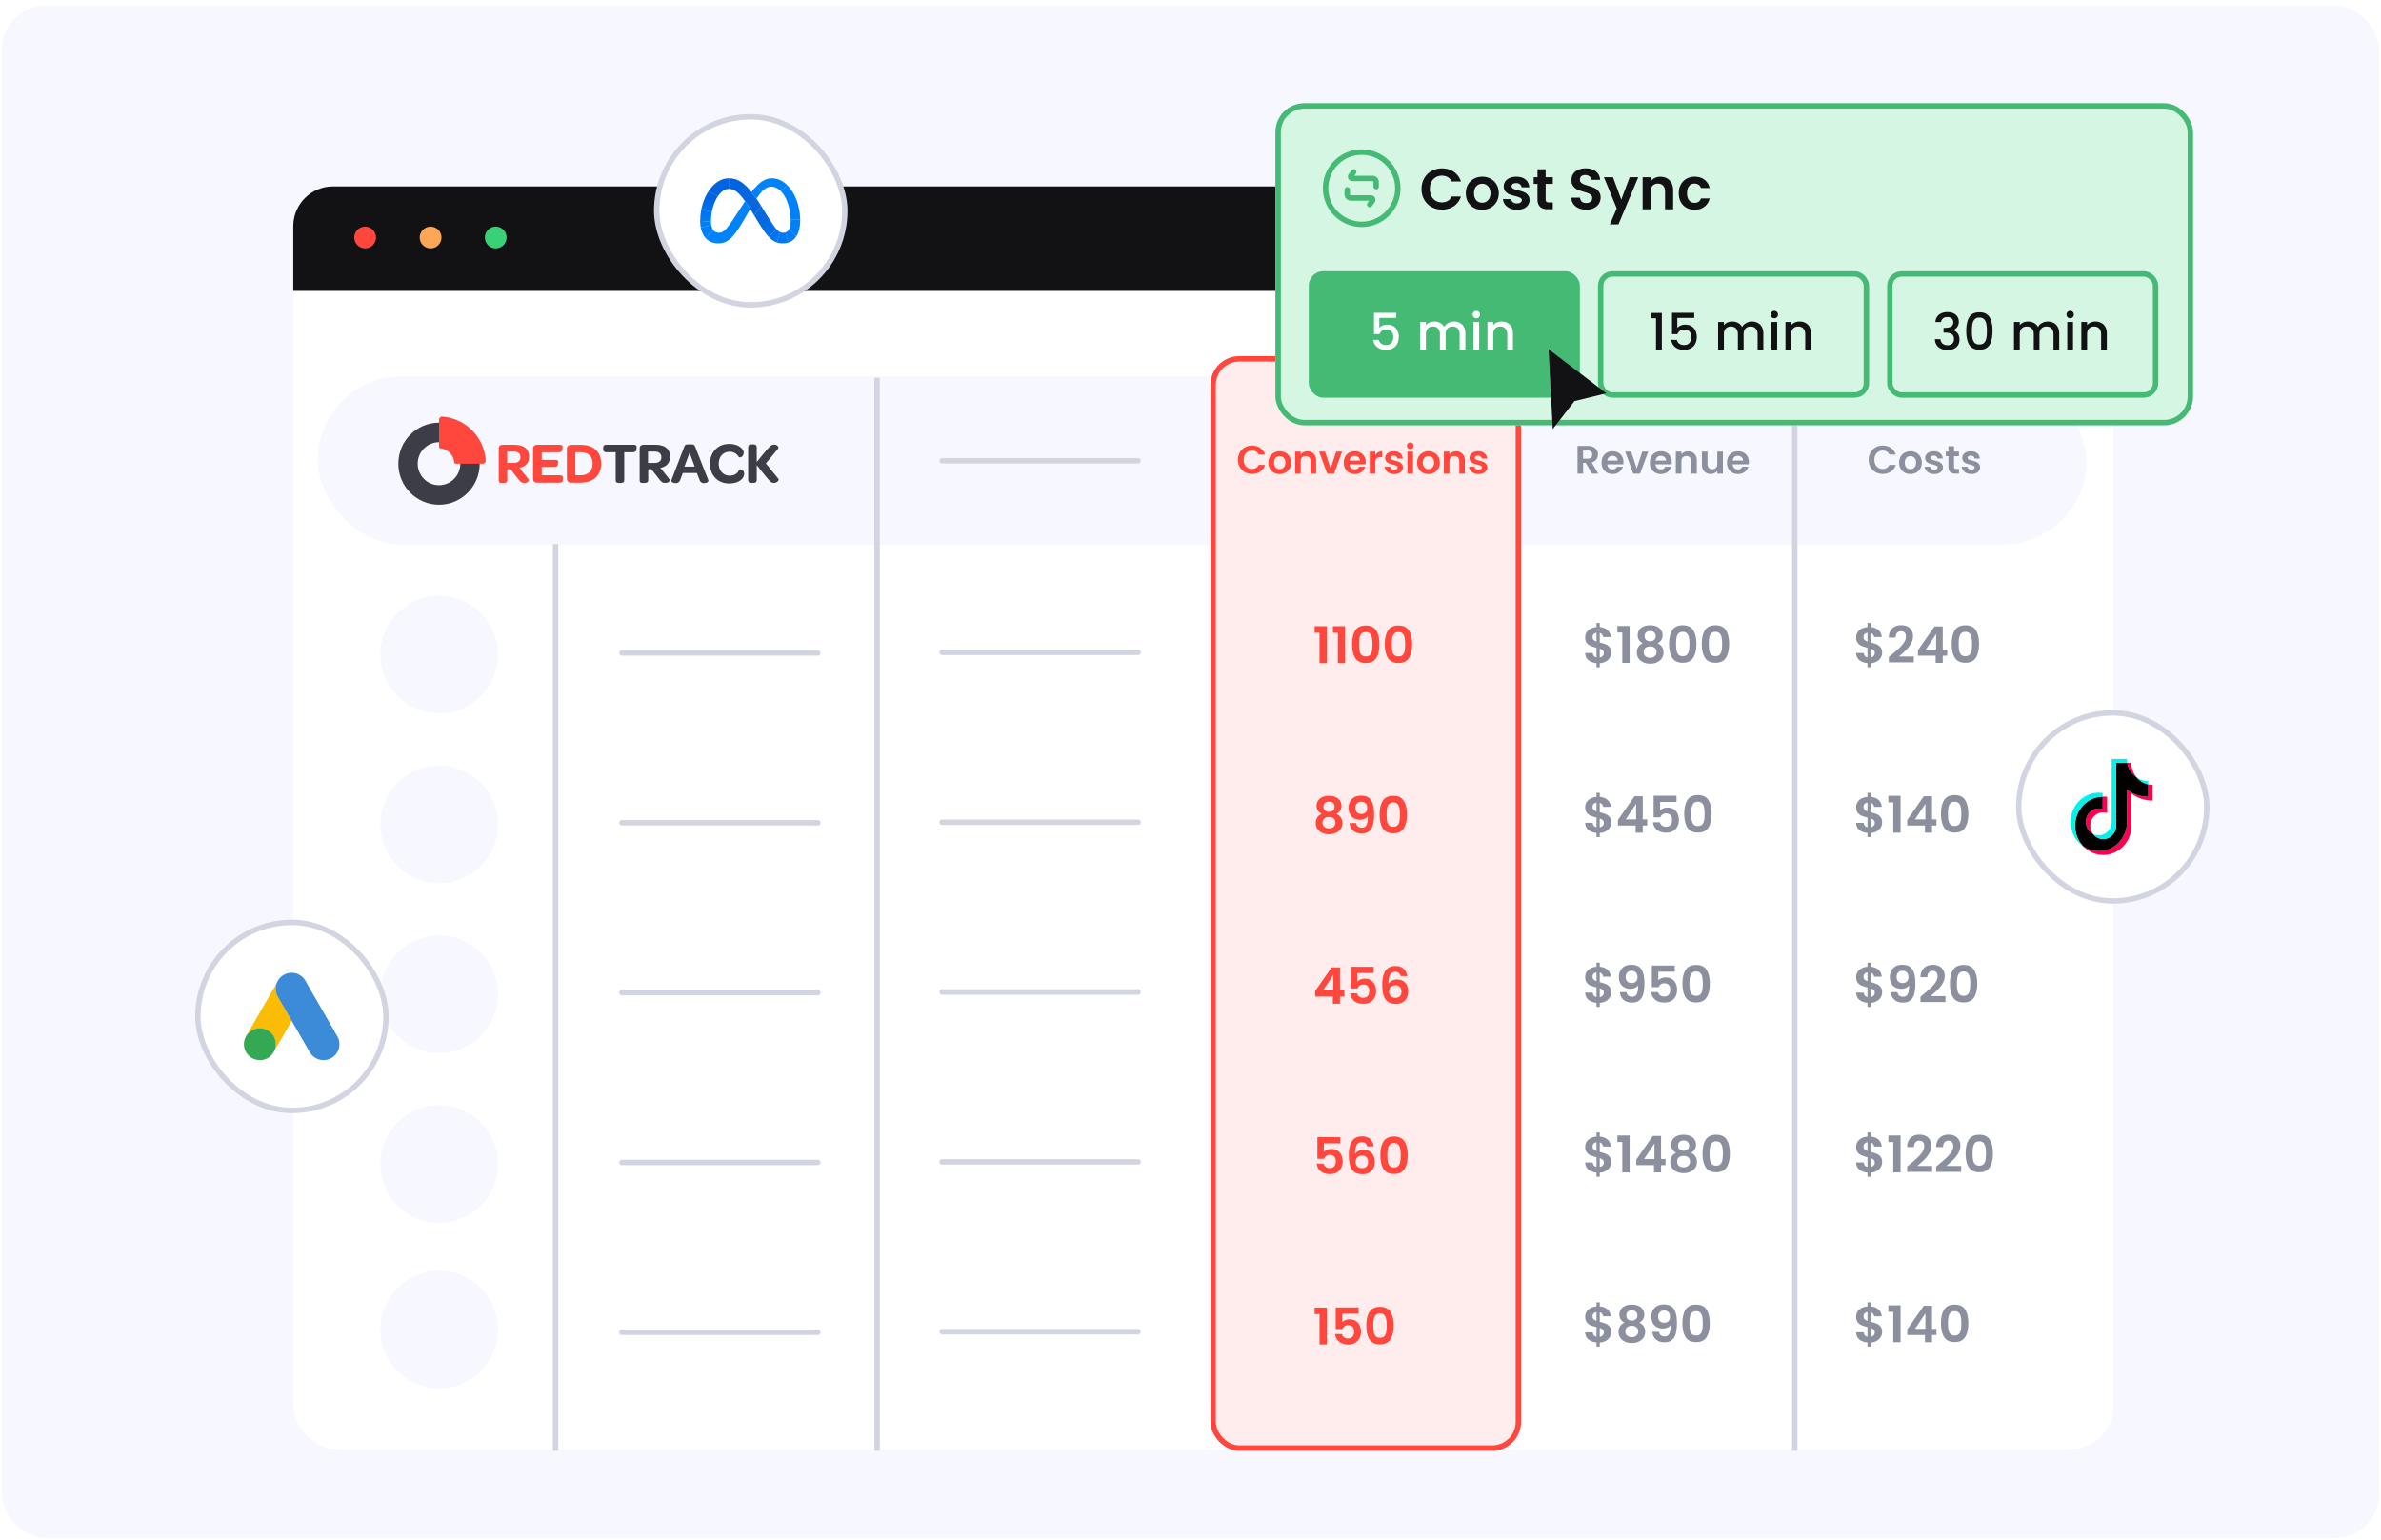 <svg width="620" height="401" fill="none" xmlns="http://www.w3.org/2000/svg"><rect x=".5" y="1.479" width="619" height="399" rx="11.5" fill="#F6F7FF"/><g filter="url(#filter0_d_17859_452746)"><rect x="76.368" y="48.541" width="473.995" height="328.848" rx="11.289" fill="#fff"/></g><path d="M76.368 58.89c0-5.716 4.633-10.349 10.348-10.349h453.298c5.715 0 10.349 4.633 10.349 10.348v16.867H76.368V58.889z" fill="#121214"/><rect x="82.743" y="98.019" width="460.571" height="43.765" rx="21.882" fill="#F6F7FF"/><path stroke="#D3D4E1" stroke-width="1.411" d="M144.663 141.653v236.13M228.39 98.379v279.404M467.341 98.379v279.404"/><g clip-path="url(#clip0_17859_452746)"><path d="M158.095 117.77c-.663 0-1.024-.182-1.024-.818v-.364c0-.608.361-.775 1.024-.775h6.751c.678 0 .995.167.919.775l-.047.364c-.072.636-.418.818-1.081.818h-2.091v7.169c0 .67-.36.808-.991.808h-.317c-.616 0-.919-.138-.919-.808v-7.169h-2.224zm38.957 7.111c0 .669-.328.866-.992.866h-.317c-.602 0-.93-.197-.93-.866v-8.286c0-.684.328-.884.93-.884h.317c.664 0 .995.2.995.884v3.721c.67-.796 3.092-3.939 3.777-4.322.226-.125.475-.2.733-.217 1.009 0 1.25.803 1.081 1.014l-3.219 3.889 3.309 4.052c.195.24-.36 1.015-1.218 1.015a1.44 1.44 0 01-.698-.192c-.575-.333-3.149-3.703-3.761-4.446l-.007 3.772zm-7.166-9.276c2.603 0 3.774 1.456 3.774 2.234s-.494 1.244-.977 1.244a.381.381 0 01-.36-.182 2.63 2.63 0 00-2.35-1.259c-1.626 0-2.812 1.259-2.812 3.096 0 1.837 1.186 3.114 2.855 3.114 1.128 0 2.094-.535 2.422-1.492a.274.274 0 01.256-.149c.587 0 1.081.364 1.081 1.168 0 1.091-1.189 2.506-3.9 2.506-6.69 0-6.673-10.28.011-10.28zm-8.416 7.563h-3.669l-.678 1.789a1.163 1.163 0 01-.46.641 1.142 1.142 0 01-.758.196c-.556 0-1.248-.291-1.039-.837l3.295-8.577c.241-.636.44-.665 1.442-.665s1.189.029 1.441.665l3.371 8.577c.212.546-.48.837-1.039.837a1.15 1.15 0 01-.758-.197 1.17 1.17 0 01-.46-.64l-.688-1.789zm-.57-1.673l-1.341-3.612-1.333 3.615 2.674-.003zm-6.639 3.237c.299.364 0 1.015-1.081 1.015-.646 0-.977-.287-1.475-.909l-2.076-2.66h-.84v2.761c0 .655-.36.808-.98.808h-.332c-.584 0-.915 0-.915-.808v-8.089c0-.79.436-1.03 1.157-1.03h2.883c2.56 0 3.868 1.092 3.868 3.081 0 1.579-.872 2.641-2.523 2.91l2.314 2.921zm-3.821-4.19c1.19 0 1.774-.579 1.774-1.488 0-.91-.602-1.473-1.821-1.473h-1.654v2.961h1.701z" fill="#3C3D47"/><path d="M138.811 124.637v-7.77c0-.789.451-1.047 1.172-1.047h5.612c.692 0 .977.134.901.727l-.058.495c-.076.622-.454.728-1.146.728h-4.224v1.989h3.323c.631 0 1.038.073.948.637l-.09.545c-.09.579-.498.655-1.114.655h-3.067v2.154h4.451c.721 0 1.038.09 1.038.683v.502c0 .622-.331.757-1.038.757h-5.536c-.721 0-1.172-.233-1.172-1.055zm8.799-.211v-7.5c0-.804.497-1.092 1.189-1.092h2.465c3.295 0 5.281 1.819 5.281 4.889 0 3.07-2.047 4.962-5.352 4.962h-2.351c-.951 0-1.232-.425-1.232-1.259zm-10.035.306c.303.363 0 1.014-1.081 1.014-.649 0-.981-.287-1.475-.909l-2.076-2.659h-.854v2.761c0 .655-.361.807-.977.807h-.331c-.588 0-.92 0-.92-.807v-8.09c0-.789.44-1.029 1.161-1.029h2.884c2.555 0 3.864 1.091 3.864 3.081 0 1.579-.873 2.641-2.523 2.91l2.328 2.921zm-3.821-4.191c1.19 0 1.777-.578 1.777-1.487 0-.91-.602-1.474-1.802-1.474h-1.654v2.961h1.679zm17.439 3.216c1.942 0 3.128-1.092 3.128-3.034 0-1.942-1.186-2.975-3.096-2.975h-1.402v6.009h1.37z" fill="#FF473D"/><path fill-rule="evenodd" clip-rule="evenodd" d="M114.315 110.06c5.851 0 10.593 4.784 10.593 10.685 0 5.902-4.742 10.686-10.593 10.686-5.85 0-10.593-4.784-10.593-10.686 0-5.901 4.743-10.685 10.593-10.685zm0 5.088c3.065 0 5.549 2.506 5.549 5.597 0 3.092-2.484 5.597-5.549 5.597-3.064 0-5.548-2.505-5.548-5.597 0-3.091 2.484-5.597 5.548-5.597z" fill="#3C3D47"/><path fill-rule="evenodd" clip-rule="evenodd" d="M114.705 116.757a.446.446 0 01-.39-.432v-6.854c0-.069-.001-.139.001-.208a.798.798 0 01.793-.778c.024 0 .047.002.07.003a.625.625 0 01.043.004c6.011.429 10.863 5.349 11.245 11.403a.8.8 0 01-.765.85H118.709a.445.445 0 01-.442-.406c-.189-1.893-1.684-3.397-3.562-3.582z" fill="#FF473D"/></g><path d="M161.937 170.028h51.028M161.937 214.252h51.028M161.937 258.477h51.028M161.937 302.701h51.028M161.937 346.925h51.028M245.327 119.98h51.028M245.327 169.875h51.028M245.327 214.099h51.028M245.327 258.323h51.028M245.327 302.548h51.028M245.327 346.772h51.028" stroke="#D3D4E1" stroke-width="1.411" stroke-linecap="round"/><circle cx="114.357" cy="170.442" r="15.308" fill="#F6F7FF"/><circle cx="114.357" cy="214.666" r="15.308" fill="#F6F7FF"/><circle cx="114.357" cy="258.89" r="15.308" fill="#F6F7FF"/><circle cx="114.357" cy="303.115" r="15.308" fill="#F6F7FF"/><circle cx="114.357" cy="346.205" r="15.308" fill="#F6F7FF"/><rect x="315.88" y="93.44" width="79.494" height="283.637" rx="6.82" fill="#FFEDED" stroke="#FF473D" stroke-width="1.411"/><path d="M322.356 119.718c0-.711.159-1.345.476-1.904a3.434 3.434 0 011.314-1.314 3.722 3.722 0 011.873-.476c.808 0 1.515.207 2.122.62.607.414 1.031.987 1.273 1.718h-1.666a1.72 1.72 0 00-.704-.776 2.028 2.028 0 00-1.035-.259c-.421 0-.797.101-1.128.301a2.031 2.031 0 00-.766.827c-.179.359-.269.78-.269 1.263 0 .476.09.897.269 1.262.187.359.442.639.766.839.331.193.707.289 1.128.289.393 0 .738-.086 1.035-.258.304-.18.538-.442.704-.787h1.666c-.242.738-.666 1.314-1.273 1.728-.6.407-1.307.611-2.122.611a3.788 3.788 0 01-1.873-.466 3.533 3.533 0 01-1.314-1.314c-.317-.559-.476-1.193-.476-1.904zm10.841 3.715a3.057 3.057 0 01-1.49-.362 2.728 2.728 0 01-1.046-1.045c-.248-.449-.372-.966-.372-1.553 0-.586.128-1.103.383-1.552a2.698 2.698 0 011.066-1.035 3.045 3.045 0 011.5-.372c.552 0 1.052.124 1.501.372.448.242.8.587 1.055 1.035.262.449.393.966.393 1.552 0 .587-.134 1.104-.403 1.553a2.757 2.757 0 01-1.076 1.045 3.142 3.142 0 01-1.511.362zm0-1.263c.262 0 .507-.062.735-.186.234-.131.42-.324.558-.579.138-.256.207-.566.207-.932 0-.545-.145-.962-.434-1.252a1.39 1.39 0 00-1.045-.445c-.414 0-.763.149-1.046.445-.276.29-.414.707-.414 1.252s.135.966.404 1.263c.276.29.621.434 1.035.434zm7.23-4.646c.683 0 1.235.217 1.656.652.421.428.631 1.028.631 1.801v3.363h-1.449v-3.167c0-.455-.113-.803-.341-1.045-.228-.248-.538-.372-.932-.372-.4 0-.717.124-.952.372-.227.242-.341.59-.341 1.045v3.167h-1.449v-5.733h1.449v.714c.193-.248.438-.442.735-.58.303-.144.634-.217.993-.217zm6.055 4.481l1.449-4.398h1.542l-2.121 5.733h-1.76l-2.111-5.733h1.552l1.449 4.398zm9.134-1.656c0 .207-.014.393-.041.559h-4.191c.034.414.179.738.434.973.255.234.569.352.942.352.538 0 .921-.232 1.149-.694h1.562a2.636 2.636 0 01-.952 1.366c-.469.352-1.045.528-1.728.528a3.057 3.057 0 01-1.49-.362 2.675 2.675 0 01-1.025-1.045c-.241-.449-.362-.966-.362-1.553 0-.593.121-1.114.362-1.562.242-.449.58-.794 1.014-1.035.435-.242.935-.362 1.501-.362a2.98 2.98 0 011.459.352c.435.234.769.569 1.004 1.003.241.428.362.921.362 1.48zm-1.501-.414c-.006-.372-.141-.669-.403-.89a1.419 1.419 0 00-.962-.341c-.359 0-.663.11-.911.331-.242.214-.39.514-.445.9h2.721zm4.007-1.438a2.04 2.04 0 01.725-.714 2.049 2.049 0 011.034-.259v1.521h-.382c-.456 0-.801.107-1.035.321-.228.214-.342.587-.342 1.118v2.856h-1.449v-5.733h1.449v.89zm4.929 4.936c-.469 0-.89-.083-1.262-.248a2.311 2.311 0 01-.89-.694 1.754 1.754 0 01-.352-.962h1.459a.798.798 0 00.321.548c.193.145.431.218.714.218.276 0 .49-.056.641-.166a.497.497 0 00.238-.424c0-.186-.096-.324-.289-.414-.187-.097-.487-.2-.901-.311a7.953 7.953 0 01-1.055-.32 1.891 1.891 0 01-.704-.507c-.193-.228-.29-.535-.29-.921 0-.318.09-.608.269-.87.187-.262.449-.469.787-.621.345-.151.748-.227 1.211-.227.683 0 1.228.172 1.635.517.407.338.631.797.672 1.376h-1.386a.731.731 0 00-.29-.538c-.166-.138-.39-.207-.673-.207-.262 0-.465.049-.61.145a.466.466 0 00-.207.404c0 .193.096.341.289.445.194.096.494.196.901.3.414.103.755.21 1.024.321.269.11.5.283.694.517.2.228.303.531.31.911a1.5 1.5 0 01-.279.89c-.18.262-.442.469-.787.621-.338.145-.735.217-1.19.217zm4.18-6.509a.913.913 0 01-.642-.238.833.833 0 01-.248-.611c0-.241.083-.441.248-.6a.895.895 0 01.642-.248c.255 0 .466.083.631.248a.78.78 0 01.259.6.812.812 0 01-.259.611.873.873 0 01-.631.238zm.714.683v5.733h-1.449v-5.733h1.449zm3.977 5.826a3.057 3.057 0 01-1.49-.362 2.718 2.718 0 01-1.045-1.045c-.249-.449-.373-.966-.373-1.553 0-.586.128-1.103.383-1.552a2.705 2.705 0 011.066-1.035 3.047 3.047 0 011.5-.372c.552 0 1.053.124 1.501.372.448.242.8.587 1.055 1.035.263.449.394.966.394 1.552 0 .587-.135 1.104-.404 1.553a2.757 2.757 0 01-1.076 1.045 3.14 3.14 0 01-1.511.362zm0-1.263a1.42 1.42 0 001.294-.765c.138-.256.207-.566.207-.932 0-.545-.145-.962-.435-1.252a1.39 1.39 0 00-1.045-.445c-.414 0-.763.149-1.045.445-.276.29-.414.707-.414 1.252s.134.966.403 1.263c.276.29.621.434 1.035.434zm7.23-4.646c.683 0 1.235.217 1.656.652.421.428.631 1.028.631 1.801v3.363h-1.448v-3.167c0-.455-.114-.803-.342-1.045-.228-.248-.538-.372-.931-.372-.4 0-.718.124-.952.372-.228.242-.342.59-.342 1.045v3.167h-1.449v-5.733h1.449v.714c.193-.248.438-.442.735-.58.303-.144.635-.217.993-.217zm5.859 5.909a3.09 3.09 0 01-1.263-.248 2.326 2.326 0 01-.89-.694 1.76 1.76 0 01-.351-.962h1.459a.795.795 0 00.321.548c.193.145.431.218.714.218.276 0 .489-.056.641-.166a.497.497 0 00.238-.424c0-.186-.096-.324-.29-.414-.186-.097-.486-.2-.9-.311a7.906 7.906 0 01-1.055-.32 1.891 1.891 0 01-.704-.507c-.193-.228-.29-.535-.29-.921 0-.318.09-.608.269-.87.186-.262.449-.469.787-.621.345-.151.748-.227 1.21-.227.683 0 1.228.172 1.635.517.407.338.632.797.673 1.376h-1.387a.727.727 0 00-.289-.538c-.166-.138-.39-.207-.673-.207-.262 0-.466.049-.611.145a.465.465 0 00-.206.404c0 .193.096.341.289.445.193.096.494.196.901.3.413.103.755.21 1.024.321.269.11.5.283.693.517.2.228.304.531.311.911 0 .331-.093.628-.28.89-.179.262-.441.469-.786.621-.338.145-.735.217-1.19.217zM342.312 164.767v-1.699h3.174v9.601h-1.897v-7.902h-1.277zm4.771 0v-1.699h3.174v9.601h-1.896v-7.902h-1.278zm4.996 2.976c0-1.519.272-2.709.817-3.569.553-.861 1.466-1.291 2.739-1.291s2.182.43 2.726 1.291c.553.86.83 2.05.83 3.569 0 1.528-.277 2.726-.83 3.596-.544.869-1.453 1.304-2.726 1.304s-2.186-.435-2.739-1.304c-.545-.87-.817-2.068-.817-3.596zm5.295 0c0-.65-.044-1.194-.132-1.633-.079-.448-.246-.812-.501-1.093-.246-.281-.614-.422-1.106-.422-.492 0-.865.141-1.119.422-.246.281-.413.645-.501 1.093-.079.439-.119.983-.119 1.633 0 .667.04 1.229.119 1.686.079.448.246.812.501 1.093.254.272.627.408 1.119.408s.865-.136 1.119-.408c.255-.281.422-.645.501-1.093a10.11 10.11 0 00.119-1.686zm3.22 0c0-1.519.272-2.709.816-3.569.553-.861 1.466-1.291 2.74-1.291 1.273 0 2.181.43 2.726 1.291.553.86.83 2.05.83 3.569 0 1.528-.277 2.726-.83 3.596-.545.869-1.453 1.304-2.726 1.304-1.274 0-2.187-.435-2.74-1.304-.544-.87-.816-2.068-.816-3.596zm5.294 0c0-.65-.044-1.194-.132-1.633-.079-.448-.245-.812-.5-1.093-.246-.281-.615-.422-1.106-.422-.492 0-.865.141-1.12.422-.246.281-.413.645-.5 1.093-.079.439-.119.983-.119 1.633 0 .667.04 1.229.119 1.686.079.448.245.812.5 1.093.255.272.628.408 1.12.408.491 0 .864-.136 1.119-.408.255-.281.422-.645.501-1.093.079-.457.118-1.019.118-1.686zM344.142 211.94c-.878-.457-1.317-1.164-1.317-2.121 0-.474.119-.904.356-1.291.246-.395.61-.706 1.093-.935.492-.237 1.089-.355 1.791-.355.703 0 1.295.118 1.778.355.492.229.856.54 1.093.935.246.387.369.817.369 1.291 0 .483-.118.909-.355 1.278-.238.36-.554.641-.949.843.483.21.861.518 1.133.922.272.403.408.882.408 1.435 0 .597-.153 1.12-.461 1.567a2.897 2.897 0 01-1.238 1.015c-.527.237-1.119.355-1.778.355-.658 0-1.251-.118-1.778-.355a3.007 3.007 0 01-1.238-1.015c-.298-.447-.448-.97-.448-1.567 0-.553.136-1.032.409-1.435.272-.413.649-.72 1.132-.922zm3.372-1.857c0-.431-.132-.764-.395-1.001-.255-.237-.606-.356-1.054-.356-.439 0-.79.119-1.053.356-.255.237-.382.575-.382 1.014 0 .395.131.711.395.948.272.237.619.356 1.04.356.422 0 .768-.119 1.041-.356.272-.246.408-.566.408-.961zm-1.449 2.66c-.5 0-.909.127-1.225.382-.307.255-.461.619-.461 1.093 0 .439.15.799.448 1.08.307.272.72.408 1.238.408s.926-.14 1.225-.421c.299-.281.448-.637.448-1.067 0-.465-.154-.825-.461-1.08-.307-.263-.711-.395-1.212-.395zm7.067 1.58c.07.387.228.685.474.896.255.202.593.303 1.014.303.545 0 .94-.224 1.186-.672.246-.456.369-1.22.369-2.291-.202.281-.488.5-.857.658-.359.158-.75.237-1.172.237a3.367 3.367 0 01-1.527-.342 2.637 2.637 0 01-1.067-1.041c-.264-.465-.395-1.027-.395-1.686 0-.974.289-1.747.869-2.318.579-.579 1.37-.869 2.371-.869 1.246 0 2.124.4 2.634 1.199.518.799.777 2.002.777 3.608 0 1.142-.101 2.077-.303 2.806-.193.729-.531 1.282-1.014 1.659-.474.378-1.124.567-1.95.567-.649 0-1.202-.123-1.659-.369a2.795 2.795 0 01-1.054-.988 3.136 3.136 0 01-.408-1.357h1.712zm1.396-2.37c.457 0 .817-.141 1.08-.422.264-.281.395-.658.395-1.132 0-.518-.14-.918-.421-1.199-.272-.29-.645-.435-1.12-.435-.474 0-.851.15-1.132.448-.272.29-.409.676-.409 1.159 0 .466.132.848.396 1.146.272.29.676.435 1.211.435zm4.715.145c0-1.519.272-2.709.817-3.57.553-.86 1.466-1.29 2.739-1.29s2.182.43 2.726 1.29c.554.861.83 2.051.83 3.57 0 1.527-.276 2.726-.83 3.595-.544.869-1.453 1.304-2.726 1.304s-2.186-.435-2.739-1.304c-.545-.869-.817-2.068-.817-3.595zm5.295 0c0-.65-.044-1.194-.132-1.634-.079-.447-.246-.812-.501-1.093-.245-.281-.614-.421-1.106-.421-.492 0-.865.14-1.119.421-.246.281-.413.646-.501 1.093-.079.44-.118.984-.118 1.634 0 .667.039 1.229.118 1.685.079.448.246.813.501 1.094.254.272.627.408 1.119.408s.865-.136 1.12-.408c.254-.281.421-.646.5-1.094.079-.456.119-1.018.119-1.685zM342.456 259.508v-1.449l4.307-6.164h2.147v6.006h1.159v1.607h-1.159v1.87h-1.844v-1.87h-4.61zm4.729-5.637l-2.7 4.03h2.7v-4.03zm10.512-.501h-4.268v2.252c.185-.228.448-.412.79-.553a2.714 2.714 0 011.094-.224c.702 0 1.277.154 1.725.461.448.308.773.703.975 1.186.202.474.303.983.303 1.527 0 1.01-.29 1.822-.87 2.437-.57.615-1.387.922-2.449.922-1.001 0-1.8-.25-2.398-.751-.597-.5-.935-1.154-1.014-1.962h1.792c.079.351.254.632.526.843.281.21.637.316 1.067.316.518 0 .909-.163 1.172-.488.264-.324.395-.755.395-1.29 0-.545-.136-.957-.408-1.238-.263-.29-.654-.435-1.172-.435-.369 0-.676.092-.922.277a1.51 1.51 0 00-.527.737h-1.765v-5.637h5.954v1.62zm7 .804c-.087-.369-.241-.646-.461-.83-.21-.184-.518-.277-.922-.277-.605 0-1.053.246-1.343.738-.281.483-.426 1.273-.435 2.371.211-.352.518-.624.922-.817a2.903 2.903 0 011.317-.303c.571 0 1.076.123 1.515.369.439.246.782.606 1.027 1.08.246.465.369 1.027.369 1.686 0 .623-.127 1.181-.382 1.672-.246.483-.61.861-1.093 1.133s-1.058.408-1.725.408c-.913 0-1.633-.202-2.16-.606-.518-.403-.883-.965-1.093-1.685-.202-.729-.303-1.625-.303-2.687 0-1.607.276-2.819.829-3.635.554-.826 1.427-1.238 2.621-1.238.922 0 1.638.25 2.147.75.509.501.804 1.124.883 1.871h-1.713zm-1.343 2.397c-.465 0-.856.136-1.172.408-.316.272-.474.667-.474 1.185s.145.927.434 1.225c.299.299.716.448 1.251.448.475 0 .848-.145 1.12-.435.281-.289.421-.68.421-1.172 0-.509-.136-.913-.408-1.212-.263-.298-.654-.447-1.172-.447zM348.989 297.725h-4.267v2.252c.184-.228.448-.412.79-.553a2.71 2.71 0 011.093-.224c.703 0 1.278.154 1.725.461.448.308.773.703.975 1.186.202.474.303.983.303 1.527 0 1.01-.29 1.822-.869 2.437-.571.615-1.388.922-2.45.922-1.001 0-1.8-.25-2.397-.751-.597-.5-.935-1.154-1.014-1.962h1.791c.079.351.255.632.527.843.281.21.636.316 1.067.316.518 0 .908-.163 1.172-.488.263-.324.395-.755.395-1.29 0-.545-.136-.957-.408-1.238-.264-.29-.654-.435-1.172-.435-.369 0-.677.092-.922.277-.246.184-.422.43-.527.737h-1.765v-5.637h5.953v1.62zm7.001.804c-.088-.369-.242-.646-.461-.83-.211-.185-.518-.277-.922-.277-.606 0-1.054.246-1.343.738-.281.483-.426 1.273-.435 2.371.211-.352.518-.624.922-.817a2.903 2.903 0 011.317-.303c.571 0 1.076.123 1.515.369.439.246.781.606 1.027 1.08.246.465.369 1.027.369 1.686 0 .623-.128 1.181-.382 1.672a2.67 2.67 0 01-1.093 1.133c-.483.272-1.058.408-1.726.408-.913 0-1.633-.202-2.16-.606-.518-.403-.882-.965-1.093-1.685-.202-.729-.303-1.625-.303-2.687 0-1.607.277-2.819.83-3.635.553-.826 1.427-1.238 2.621-1.238.922 0 1.637.25 2.147.75.509.501.803 1.124.882 1.871h-1.712zm-1.344 2.397c-.465 0-.856.136-1.172.408-.316.272-.474.667-.474 1.185s.145.927.435 1.225c.298.299.715.448 1.251.448.474 0 .847-.145 1.119-.435.281-.289.422-.68.422-1.172 0-.509-.136-.913-.408-1.212-.264-.298-.654-.447-1.173-.447zm4.79-.119c0-1.519.272-2.709.817-3.569.553-.861 1.466-1.291 2.739-1.291s2.182.43 2.726 1.291c.553.86.83 2.05.83 3.569 0 1.528-.277 2.726-.83 3.596-.544.869-1.453 1.304-2.726 1.304s-2.186-.435-2.739-1.304c-.545-.87-.817-2.068-.817-3.596zm5.295 0c0-.65-.044-1.194-.132-1.633-.079-.448-.246-.812-.501-1.093-.246-.281-.614-.422-1.106-.422-.492 0-.865.141-1.12.422-.245.281-.412.645-.5 1.093-.079.439-.119.983-.119 1.633 0 .667.04 1.229.119 1.686.079.448.246.812.5 1.093.255.272.628.408 1.12.408.492 0 .865-.136 1.119-.408.255-.281.422-.645.501-1.093a10.11 10.11 0 00.119-1.686zM342.312 342.185v-1.699h3.174v9.601h-1.897v-7.902h-1.277zm11.449-.106h-4.267v2.252c.184-.228.447-.412.79-.553a2.71 2.71 0 011.093-.224c.702 0 1.277.154 1.725.461.448.308.773.703.975 1.186.202.474.303.983.303 1.527 0 1.01-.29 1.822-.869 2.437-.571.615-1.388.922-2.45.922-1.001 0-1.8-.25-2.397-.751-.597-.5-.935-1.154-1.014-1.962h1.791c.079.351.254.632.527.843.281.21.636.316 1.066.316.519 0 .909-.163 1.173-.488.263-.324.395-.755.395-1.29 0-.545-.136-.957-.409-1.238-.263-.29-.654-.435-1.172-.435-.368 0-.676.092-.922.277-.245.184-.421.43-.526.737h-1.765v-5.637h5.953v1.62zm2.022 3.082c0-1.519.272-2.709.817-3.569.553-.861 1.466-1.291 2.739-1.291s2.182.43 2.727 1.291c.553.86.829 2.05.829 3.569 0 1.528-.276 2.726-.829 3.596-.545.869-1.454 1.304-2.727 1.304s-2.186-.435-2.739-1.304c-.545-.87-.817-2.068-.817-3.596zm5.295 0c0-.65-.044-1.194-.132-1.633-.079-.448-.246-.812-.5-1.093-.246-.281-.615-.422-1.107-.422-.491 0-.865.141-1.119.422-.246.281-.413.645-.501 1.093-.079.439-.118.983-.118 1.633 0 .667.039 1.229.118 1.686.079.448.246.812.501 1.093.254.272.628.408 1.119.408.492 0 .865-.136 1.12-.408.254-.281.421-.645.5-1.093a10.11 10.11 0 00.119-1.686z" fill="#FF473D"/><path d="M419.539 169.96c0 .456-.118.886-.355 1.29-.228.395-.571.725-1.027.988-.448.255-.979.404-1.594.448v1.067h-.843v-1.08c-.878-.079-1.585-.343-2.12-.79-.536-.457-.813-1.072-.83-1.844h1.975c.053.632.378 1.014.975 1.146v-2.516a11.626 11.626 0 01-1.528-.474 2.474 2.474 0 01-1.001-.764c-.281-.351-.421-.83-.421-1.436 0-.764.272-1.387.816-1.87.554-.483 1.265-.759 2.134-.83v-1.066h.843v1.066c.843.071 1.515.325 2.015.764.509.439.795 1.045.856 1.818h-1.989a1.171 1.171 0 00-.276-.659 1.185 1.185 0 00-.606-.408v2.489c.658.167 1.177.329 1.554.488.386.149.72.399 1.001.75.281.343.421.817.421 1.423zm-4.846-4.057c0 .29.088.527.263.711.176.176.43.321.764.435v-2.279c-.316.044-.566.163-.751.356-.184.193-.276.452-.276.777zm1.87 5.308c.334-.062.593-.198.777-.408.193-.211.29-.466.29-.764 0-.29-.092-.523-.277-.698-.184-.176-.448-.321-.79-.435v2.305zm4.6-6.506v-1.699h3.174v9.601h-1.896v-7.902h-1.278zm6.603 2.818c-.878-.456-1.317-1.163-1.317-2.12 0-.475.118-.905.355-1.291.246-.395.611-.707 1.094-.935.491-.237 1.088-.356 1.791-.356.702 0 1.295.119 1.778.356.491.228.856.54 1.093.935.246.386.369.816.369 1.291 0 .483-.119.908-.356 1.277-.237.36-.553.641-.948.843.483.211.86.518 1.132.922.273.404.409.882.409 1.436 0 .597-.154 1.119-.461 1.567a2.893 2.893 0 01-1.238 1.014c-.527.237-1.12.356-1.778.356-.659 0-1.251-.119-1.778-.356a2.997 2.997 0 01-1.238-1.014c-.299-.448-.448-.97-.448-1.567 0-.554.136-1.032.408-1.436.272-.413.65-.72 1.133-.922zm3.371-1.857c0-.43-.131-.764-.395-1.001-.254-.237-.605-.356-1.053-.356-.439 0-.79.119-1.054.356-.255.237-.382.575-.382 1.014 0 .395.132.711.395.949.272.237.619.355 1.041.355.421 0 .768-.118 1.04-.355.272-.246.408-.567.408-.962zm-1.448 2.661c-.501 0-.909.127-1.225.381-.307.255-.461.619-.461 1.094 0 .439.149.799.448 1.08.307.272.72.408 1.238.408s.926-.141 1.225-.422c.298-.281.447-.636.447-1.066 0-.466-.153-.826-.461-1.08-.307-.264-.711-.395-1.211-.395zm4.933-.646c0-1.519.272-2.709.817-3.569.553-.861 1.466-1.291 2.739-1.291s2.182.43 2.726 1.291c.554.86.83 2.05.83 3.569 0 1.528-.276 2.726-.83 3.596-.544.869-1.453 1.304-2.726 1.304s-2.186-.435-2.739-1.304c-.545-.87-.817-2.068-.817-3.596zm5.295 0c0-.65-.044-1.194-.132-1.633-.079-.448-.246-.812-.5-1.093-.246-.281-.615-.422-1.107-.422s-.865.141-1.119.422c-.246.281-.413.645-.501 1.093-.079.439-.118.983-.118 1.633 0 .667.039 1.229.118 1.686.079.448.246.812.501 1.093.254.272.627.408 1.119.408s.865-.136 1.12-.408c.254-.281.421-.645.5-1.093a10.11 10.11 0 00.119-1.686zm3.22 0c0-1.519.272-2.709.816-3.569.553-.861 1.467-1.291 2.74-1.291 1.273 0 2.182.43 2.726 1.291.553.86.83 2.05.83 3.569 0 1.528-.277 2.726-.83 3.596-.544.869-1.453 1.304-2.726 1.304s-2.187-.435-2.74-1.304c-.544-.87-.816-2.068-.816-3.596zm5.294 0c0-.65-.044-1.194-.131-1.633-.079-.448-.246-.812-.501-1.093-.246-.281-.615-.422-1.106-.422-.492 0-.865.141-1.12.422-.246.281-.412.645-.5 1.093-.079.439-.119.983-.119 1.633 0 .667.04 1.229.119 1.686.079.448.246.812.5 1.093.255.272.628.408 1.12.408.491 0 .865-.136 1.119-.408.255-.281.422-.645.501-1.093.079-.457.118-1.019.118-1.686zM419.539 214.184c0 .457-.118.887-.355 1.291-.228.395-.571.724-1.027.988-.448.254-.979.404-1.594.448v1.066h-.843v-1.08c-.878-.079-1.585-.342-2.12-.79-.536-.456-.813-1.071-.83-1.844h1.975c.053.632.378 1.014.975 1.146v-2.515a11.762 11.762 0 01-1.528-.475 2.472 2.472 0 01-1.001-.763c-.281-.352-.421-.83-.421-1.436 0-.764.272-1.387.816-1.87.554-.483 1.265-.76 2.134-.83v-1.067h.843v1.067c.843.07 1.515.325 2.015.764.509.439.795 1.045.856 1.817h-1.989a1.168 1.168 0 00-.276-.658 1.185 1.185 0 00-.606-.408v2.489c.658.167 1.177.329 1.554.487.386.149.72.4 1.001.751.281.342.421.816.421 1.422zm-4.846-4.056c0 .289.088.527.263.711.176.176.43.32.764.435v-2.279c-.316.044-.566.162-.751.356-.184.193-.276.452-.276.777zm1.87 5.307c.334-.061.593-.197.777-.408.193-.211.29-.465.29-.764 0-.289-.092-.522-.277-.698-.184-.175-.448-.32-.79-.434v2.304zm4.745-.474v-1.448l4.307-6.164h2.147v6.006h1.159v1.606h-1.159v1.871h-1.844v-1.871h-4.61zm4.728-5.637l-2.699 4.031h2.699v-4.031zm10.512-.5h-4.267v2.252c.184-.228.448-.413.79-.553a2.713 2.713 0 011.093-.224c.703 0 1.278.154 1.726.461.448.307.772.702.974 1.185.202.474.303.984.303 1.528 0 1.01-.289 1.822-.869 2.437-.571.614-1.387.922-2.45.922-1.001 0-1.8-.251-2.397-.751-.597-.501-.935-1.155-1.014-1.963h1.791c.079.352.255.633.527.843.281.211.637.316 1.067.316.518 0 .909-.162 1.172-.487.264-.325.395-.755.395-1.291 0-.544-.136-.957-.408-1.238-.263-.289-.654-.434-1.172-.434-.369 0-.676.092-.922.276a1.511 1.511 0 00-.527.738h-1.765v-5.637h5.953v1.62zm2.023 3.082c0-1.519.272-2.709.816-3.569.553-.861 1.467-1.291 2.74-1.291 1.273 0 2.182.43 2.726 1.291.553.86.83 2.05.83 3.569 0 1.528-.277 2.726-.83 3.595-.544.87-1.453 1.304-2.726 1.304s-2.187-.434-2.74-1.304c-.544-.869-.816-2.067-.816-3.595zm5.294 0c0-.65-.044-1.194-.131-1.633-.079-.448-.246-.813-.501-1.094-.246-.281-.615-.421-1.106-.421-.492 0-.865.14-1.12.421-.246.281-.412.646-.5 1.094-.079.439-.119.983-.119 1.633 0 .667.04 1.229.119 1.686.079.447.246.812.5 1.093.255.272.628.408 1.12.408.491 0 .865-.136 1.119-.408.255-.281.422-.646.501-1.093.079-.457.118-1.019.118-1.686zM419.539 258.409c0 .456-.118.887-.355 1.291-.228.395-.571.724-1.027.987-.448.255-.979.404-1.594.448v1.067h-.843v-1.08c-.878-.079-1.585-.342-2.12-.79-.536-.457-.813-1.071-.83-1.844h1.975c.053.632.378 1.014.975 1.146v-2.516a11.626 11.626 0 01-1.528-.474 2.474 2.474 0 01-1.001-.764c-.281-.351-.421-.83-.421-1.435 0-.764.272-1.388.816-1.871.554-.483 1.265-.759 2.134-.829v-1.067h.843v1.067c.843.07 1.515.324 2.015.763.509.439.795 1.045.856 1.818h-1.989a1.171 1.171 0 00-.276-.659 1.185 1.185 0 00-.606-.408v2.489c.658.167 1.177.33 1.554.488.386.149.72.399 1.001.75.281.343.421.817.421 1.423zm-4.846-4.057c0 .29.088.527.263.712.176.175.43.32.764.434v-2.278c-.316.044-.566.162-.751.355-.184.193-.276.452-.276.777zm1.87 5.308c.334-.061.593-.197.777-.408.193-.211.29-.466.29-.764 0-.29-.092-.523-.277-.698-.184-.176-.448-.321-.79-.435v2.305zm6.958-1.304c.07.387.228.685.474.896.255.202.593.303 1.014.303.545 0 .94-.224 1.186-.672.245-.457.368-1.22.368-2.292a1.986 1.986 0 01-.856.659c-.36.158-.751.237-1.172.237a3.361 3.361 0 01-1.528-.343 2.641 2.641 0 01-1.067-1.04c-.263-.465-.395-1.027-.395-1.686 0-.974.29-1.747.87-2.318.579-.579 1.369-.869 2.37-.869 1.247 0 2.125.399 2.634 1.198.518.799.777 2.002.777 3.609 0 1.142-.101 2.077-.302 2.805-.194.729-.532 1.282-1.015 1.66-.474.378-1.123.566-1.949.566-.65 0-1.203-.123-1.659-.368a2.795 2.795 0 01-1.054-.988 3.136 3.136 0 01-.408-1.357h1.712zm1.396-2.371c.457 0 .817-.14 1.08-.421.263-.281.395-.658.395-1.133 0-.518-.14-.917-.421-1.198-.273-.29-.646-.435-1.12-.435-.474 0-.852.149-1.133.448-.272.29-.408.676-.408 1.159 0 .465.132.847.395 1.146.272.29.676.434 1.212.434zm11.168-2.937h-4.267v2.253c.184-.229.448-.413.79-.554a2.712 2.712 0 011.093-.223c.703 0 1.278.153 1.726.461.448.307.772.702.974 1.185.202.474.303.983.303 1.528 0 1.009-.289 1.822-.869 2.436-.571.615-1.387.922-2.45.922-1.001 0-1.8-.25-2.397-.751-.597-.5-.935-1.154-1.014-1.962h1.791c.079.351.255.632.527.843.281.211.637.316 1.067.316.518 0 .909-.162 1.172-.487.264-.325.395-.755.395-1.291 0-.544-.136-.957-.408-1.238-.263-.29-.654-.435-1.172-.435-.369 0-.676.093-.922.277-.246.184-.422.43-.527.737h-1.765v-5.637h5.953v1.62zm2.023 3.082c0-1.519.272-2.708.816-3.569.553-.86 1.467-1.291 2.74-1.291 1.273 0 2.182.431 2.726 1.291.553.861.83 2.05.83 3.569 0 1.528-.277 2.727-.83 3.596-.544.869-1.453 1.304-2.726 1.304s-2.187-.435-2.74-1.304c-.544-.869-.816-2.068-.816-3.596zm5.294 0c0-.649-.044-1.194-.131-1.633-.079-.448-.246-.812-.501-1.093-.246-.281-.615-.421-1.106-.421-.492 0-.865.14-1.12.421-.246.281-.412.645-.5 1.093-.079.439-.119.984-.119 1.633 0 .668.04 1.23.119 1.686.079.448.246.812.5 1.093.255.273.628.409 1.12.409.491 0 .865-.136 1.119-.409.255-.281.422-.645.501-1.093.079-.456.118-1.018.118-1.686zM419.539 302.633c0 .457-.118.887-.355 1.291-.228.395-.571.725-1.027.988-.448.255-.979.404-1.594.448v1.067h-.843v-1.08c-.878-.079-1.585-.343-2.12-.791-.536-.456-.813-1.071-.83-1.843h1.975c.053.632.378 1.014.975 1.145v-2.515a11.626 11.626 0 01-1.528-.474 2.474 2.474 0 01-1.001-.764c-.281-.351-.421-.83-.421-1.436 0-.764.272-1.387.816-1.87.554-.483 1.265-.76 2.134-.83v-1.067h.843v1.067c.843.07 1.515.325 2.015.764.509.439.795 1.045.856 1.818h-1.989a1.168 1.168 0 00-.276-.659 1.185 1.185 0 00-.606-.408v2.489c.658.167 1.177.329 1.554.487.386.15.72.4 1.001.751.281.342.421.817.421 1.422zm-4.846-4.056c0 .29.088.527.263.711.176.176.43.321.764.435v-2.279c-.316.044-.566.163-.751.356-.184.193-.276.452-.276.777zm1.87 5.308c.334-.062.593-.198.777-.409.193-.21.29-.465.29-.763 0-.29-.092-.523-.277-.699-.184-.175-.448-.32-.79-.434v2.305zm4.6-6.507v-1.699h3.174v9.602h-1.896v-7.903h-1.278zm4.917 6.033v-1.449l4.307-6.164h2.147v6.006h1.159v1.607h-1.159v1.87h-1.844v-1.87h-4.61zm4.728-5.637l-2.7 4.03h2.7v-4.03zm5.665 2.423c-.878-.457-1.317-1.163-1.317-2.121 0-.474.119-.904.356-1.29.246-.395.61-.707 1.093-.935.492-.237 1.089-.356 1.791-.356.703 0 1.295.119 1.778.356.492.228.856.54 1.093.935.246.386.369.816.369 1.29 0 .483-.118.909-.355 1.278a2.45 2.45 0 01-.949.843c.483.211.861.518 1.133.922s.408.882.408 1.435c0 .598-.153 1.12-.461 1.568a2.887 2.887 0 01-1.238 1.014c-.527.237-1.119.355-1.778.355-.658 0-1.251-.118-1.778-.355a2.997 2.997 0 01-1.238-1.014c-.298-.448-.448-.97-.448-1.568 0-.553.136-1.031.409-1.435.272-.413.649-.72 1.132-.922zm3.372-1.857c0-.43-.132-.764-.395-1.001-.255-.237-.606-.356-1.054-.356-.439 0-.79.119-1.053.356-.255.237-.382.575-.382 1.014 0 .395.131.711.395.948.272.237.619.356 1.04.356.422 0 .769-.119 1.041-.356.272-.246.408-.566.408-.961zm-1.449 2.66c-.5 0-.909.128-1.225.382-.307.255-.461.619-.461 1.093 0 .439.15.799.448 1.08.308.273.72.409 1.238.409s.927-.141 1.225-.422a1.4 1.4 0 00.448-1.067c0-.465-.154-.825-.461-1.08-.307-.263-.711-.395-1.212-.395zm4.934-.645c0-1.519.272-2.709.816-3.569.553-.861 1.467-1.291 2.74-1.291 1.273 0 2.182.43 2.726 1.291.553.86.83 2.05.83 3.569 0 1.528-.277 2.726-.83 3.596-.544.869-1.453 1.303-2.726 1.303s-2.187-.434-2.74-1.303c-.544-.87-.816-2.068-.816-3.596zm5.294 0c0-.65-.044-1.194-.132-1.633-.079-.448-.245-.812-.5-1.093-.246-.281-.615-.422-1.106-.422-.492 0-.865.141-1.12.422-.246.281-.412.645-.5 1.093-.079.439-.119.983-.119 1.633 0 .667.04 1.229.119 1.686.079.448.246.812.5 1.093.255.272.628.408 1.12.408.491 0 .865-.136 1.119-.408.255-.281.422-.645.501-1.093.079-.457.118-1.019.118-1.686zM419.539 346.858c0 .456-.118.886-.355 1.29-.228.395-.571.725-1.027.988-.448.255-.979.404-1.594.448v1.067h-.843v-1.08c-.878-.079-1.585-.343-2.12-.79-.536-.457-.813-1.072-.83-1.844h1.975c.053.632.378 1.014.975 1.145v-2.515a11.626 11.626 0 01-1.528-.474 2.474 2.474 0 01-1.001-.764c-.281-.351-.421-.83-.421-1.436 0-.764.272-1.387.816-1.87.554-.483 1.265-.759 2.134-.83v-1.067h.843v1.067c.843.071 1.515.325 2.015.764.509.439.795 1.045.856 1.818h-1.989a1.171 1.171 0 00-.276-.659 1.185 1.185 0 00-.606-.408v2.489c.658.167 1.177.329 1.554.487.386.15.72.4 1.001.751.281.343.421.817.421 1.423zm-4.846-4.057c0 .29.088.527.263.711.176.176.43.321.764.435v-2.279c-.316.044-.566.163-.751.356-.184.193-.276.452-.276.777zm1.87 5.308c.334-.062.593-.198.777-.408.193-.211.29-.466.29-.764 0-.29-.092-.523-.277-.698-.184-.176-.448-.321-.79-.435v2.305zm6.431-3.688c-.878-.457-1.317-1.163-1.317-2.12 0-.475.119-.905.356-1.291.245-.395.61-.707 1.093-.935.491-.237 1.089-.356 1.791-.356s1.295.119 1.778.356c.492.228.856.54 1.093.935.246.386.369.816.369 1.291 0 .483-.119.908-.356 1.277-.237.36-.553.641-.948.843.483.211.861.518 1.133.922s.408.882.408 1.436c0 .597-.154 1.119-.461 1.567a2.887 2.887 0 01-1.238 1.014c-.527.237-1.119.356-1.778.356s-1.251-.119-1.778-.356a2.997 2.997 0 01-1.238-1.014c-.299-.448-.448-.97-.448-1.567 0-.554.136-1.032.408-1.436.273-.413.65-.72 1.133-.922zm3.372-1.857c0-.43-.132-.764-.395-1.001-.255-.237-.606-.356-1.054-.356-.439 0-.79.119-1.054.356-.254.237-.382.575-.382 1.014 0 .395.132.711.396.948.272.238.619.356 1.04.356.421 0 .768-.118 1.04-.356.273-.245.409-.566.409-.961zm-1.449 2.66c-.501 0-.909.128-1.225.382-.307.255-.461.619-.461 1.094 0 .439.149.799.448 1.08.307.272.72.408 1.238.408s.926-.141 1.225-.422c.298-.281.448-.636.448-1.066 0-.466-.154-.826-.461-1.08-.308-.264-.712-.396-1.212-.396zm7.067 1.581c.07.386.228.685.474.896.255.201.593.302 1.014.302.545 0 .94-.223 1.186-.671.245-.457.368-1.221.368-2.292a1.986 1.986 0 01-.856.659c-.36.158-.75.237-1.172.237a3.361 3.361 0 01-1.528-.343 2.645 2.645 0 01-1.066-1.04c-.264-.466-.396-1.028-.396-1.686 0-.975.29-1.747.87-2.318.579-.58 1.369-.869 2.37-.869 1.247 0 2.125.399 2.634 1.198.519.799.778 2.002.778 3.609 0 1.141-.101 2.076-.303 2.805-.194.729-.532 1.282-1.014 1.66-.475.377-1.124.566-1.95.566-.649 0-1.203-.123-1.659-.369a2.787 2.787 0 01-1.054-.988 3.128 3.128 0 01-.408-1.356h1.712zm1.396-2.371c.457 0 .817-.14 1.08-.421.263-.281.395-.659.395-1.133 0-.518-.14-.917-.421-1.198-.272-.29-.646-.435-1.12-.435-.474 0-.851.149-1.132.448-.273.289-.409.676-.409 1.159 0 .465.132.847.395 1.146.273.289.676.434 1.212.434zm4.715.145c0-1.519.272-2.709.816-3.569.554-.861 1.467-1.291 2.74-1.291 1.273 0 2.182.43 2.726 1.291.553.86.83 2.05.83 3.569 0 1.528-.277 2.726-.83 3.596-.544.869-1.453 1.304-2.726 1.304s-2.186-.435-2.74-1.304c-.544-.87-.816-2.068-.816-3.596zm5.294 0c0-.65-.043-1.194-.131-1.633-.079-.448-.246-.812-.501-1.093-.246-.281-.614-.422-1.106-.422-.492 0-.865.141-1.12.422-.245.281-.412.645-.5 1.093-.079.439-.119.983-.119 1.633 0 .667.04 1.229.119 1.686.079.448.246.812.5 1.093.255.272.628.408 1.12.408.492 0 .865-.136 1.119-.408.255-.281.422-.645.501-1.093.079-.457.118-1.019.118-1.686zM414.507 123.34l-1.594-2.815h-.683v2.815h-1.449v-7.223h2.711c.559 0 1.035.1 1.429.3.393.193.686.459.879.797.2.331.3.703.3 1.117 0 .476-.138.907-.414 1.294-.276.379-.686.641-1.231.786l1.728 2.929h-1.676zm-2.277-3.901h1.211c.393 0 .686-.094.879-.28.194-.193.29-.459.29-.797 0-.331-.096-.586-.29-.765-.193-.187-.486-.28-.879-.28h-1.211v2.122zm10.51.91c0 .207-.014.393-.041.559h-4.191c.034.414.179.738.434.973.255.234.569.352.942.352.538 0 .921-.232 1.149-.694h1.562a2.636 2.636 0 01-.952 1.366c-.469.352-1.045.528-1.728.528a3.057 3.057 0 01-1.49-.362 2.675 2.675 0 01-1.025-1.045c-.241-.449-.362-.966-.362-1.553 0-.593.121-1.114.362-1.562.242-.449.58-.794 1.014-1.035.435-.242.935-.362 1.501-.362a2.98 2.98 0 011.459.352c.435.234.769.569 1.004 1.003.241.428.362.921.362 1.48zm-1.501-.414c-.006-.372-.141-.669-.403-.89a1.419 1.419 0 00-.962-.341c-.359 0-.663.11-.911.331-.242.214-.39.514-.445.9h2.721zm4.949 2.07l1.449-4.398h1.542l-2.122 5.733h-1.759l-2.111-5.733h1.552l1.449 4.398zm9.134-1.656c0 .207-.014.393-.042.559h-4.191c.035.414.18.738.435.973.255.234.569.352.942.352.538 0 .921-.232 1.148-.694h1.563a2.642 2.642 0 01-.952 1.366c-.469.352-1.045.528-1.728.528a3.063 3.063 0 01-1.491-.362 2.673 2.673 0 01-1.024-1.045c-.242-.449-.362-.966-.362-1.553 0-.593.12-1.114.362-1.562a2.516 2.516 0 011.014-1.035c.435-.242.935-.362 1.501-.362a2.98 2.98 0 011.459.352c.434.234.769.569 1.003 1.003.242.428.363.921.363 1.48zm-1.501-.414c-.007-.372-.141-.669-.403-.89a1.421 1.421 0 00-.963-.341c-.359 0-.662.11-.91.331-.242.214-.39.514-.445.9h2.721zm5.735-2.411c.683 0 1.235.217 1.656.652.421.428.631 1.028.631 1.801v3.363h-1.449v-3.167c0-.455-.114-.803-.341-1.045-.228-.248-.538-.372-.932-.372-.4 0-.717.124-.952.372-.227.242-.341.59-.341 1.045v3.167h-1.449v-5.733h1.449v.714c.193-.248.438-.442.735-.58.303-.144.634-.217.993-.217zm9.077.083v5.733h-1.459v-.725a1.947 1.947 0 01-.735.59 2.28 2.28 0 01-.973.207 2.47 2.47 0 01-1.19-.279 2.08 2.08 0 01-.817-.838c-.193-.373-.29-.814-.29-1.325v-3.363h1.449v3.156c0 .455.114.807.341 1.056.228.241.538.362.932.362.4 0 .714-.121.941-.362.228-.249.342-.601.342-1.056v-3.156h1.459zm6.759 2.742c0 .207-.014.393-.042.559h-4.191c.035.414.18.738.435.973.255.234.569.352.942.352.538 0 .921-.232 1.148-.694h1.563a2.642 2.642 0 01-.952 1.366c-.469.352-1.045.528-1.728.528a3.063 3.063 0 01-1.491-.362 2.673 2.673 0 01-1.024-1.045c-.241-.449-.362-.966-.362-1.553 0-.593.121-1.114.362-1.562a2.516 2.516 0 011.014-1.035c.435-.242.935-.362 1.501-.362a2.98 2.98 0 011.459.352c.434.234.769.569 1.003 1.003.242.428.363.921.363 1.48zm-1.501-.414c-.007-.372-.141-.669-.403-.89a1.421 1.421 0 00-.963-.341c-.359 0-.662.11-.91.331-.242.214-.39.514-.445.9h2.721zM490.096 169.96c0 .457-.118.887-.355 1.291-.229.395-.571.724-1.028.988-.448.254-.979.404-1.593.447v1.067h-.843v-1.08c-.878-.079-1.585-.342-2.121-.79-.535-.457-.812-1.071-.83-1.844h1.976c.053.632.378 1.014.975 1.146v-2.516a11.53 11.53 0 01-1.528-.474 2.465 2.465 0 01-1.001-.764c-.281-.351-.422-.829-.422-1.435 0-.764.273-1.387.817-1.87.553-.483 1.264-.76 2.134-.83v-1.067h.843v1.067c.842.07 1.514.325 2.015.764.509.439.794 1.045.856 1.817h-1.989a1.17 1.17 0 00-.277-.658 1.188 1.188 0 00-.605-.409v2.49c.658.167 1.176.329 1.554.487.386.149.72.4 1.001.751.281.342.421.816.421 1.422zm-4.847-4.056c0 .289.088.526.264.711.175.175.43.32.764.434v-2.278c-.316.044-.567.162-.751.356-.184.193-.277.452-.277.777zm1.871 5.307c.333-.061.592-.197.777-.408a1.09 1.09 0 00.289-.764c0-.29-.092-.522-.276-.698-.185-.175-.448-.32-.79-.435v2.305zm5.403-.685a51.73 51.73 0 002.016-1.751c.5-.474.917-.966 1.251-1.475.333-.51.5-1.01.5-1.502 0-.448-.105-.799-.316-1.053-.211-.255-.535-.382-.975-.382-.439 0-.777.149-1.014.447-.237.29-.36.69-.368 1.199h-1.792c.035-1.054.347-1.853.935-2.397.598-.544 1.353-.817 2.266-.817 1.001 0 1.769.268 2.305.804.535.527.803 1.225.803 2.094 0 .685-.184 1.339-.553 1.962a7.911 7.911 0 01-1.264 1.633 42.11 42.11 0 01-1.858 1.66h3.886v1.528h-6.506v-1.37l.684-.58zm6.905.211v-1.449l4.306-6.163h2.147v6.005h1.159v1.607h-1.159v1.87h-1.844v-1.87h-4.609zm4.728-5.637l-2.7 4.03h2.7v-4.03zm4.058 2.582c0-1.519.272-2.709.817-3.57.553-.86 1.466-1.29 2.739-1.29s2.182.43 2.727 1.29c.553.861.829 2.051.829 3.57 0 1.527-.276 2.726-.829 3.595-.545.869-1.454 1.304-2.727 1.304s-2.186-.435-2.739-1.304c-.545-.869-.817-2.068-.817-3.595zm5.295 0c0-.65-.044-1.194-.132-1.634-.079-.447-.246-.812-.5-1.093-.246-.281-.615-.421-1.107-.421-.491 0-.865.14-1.119.421-.246.281-.413.646-.501 1.093-.079.44-.118.984-.118 1.634 0 .667.039 1.229.118 1.685.079.448.246.813.501 1.094.254.272.628.408 1.119.408.492 0 .865-.136 1.12-.408.254-.281.421-.646.5-1.094.079-.456.119-1.018.119-1.685zM490.096 214.185c0 .457-.118.887-.355 1.291-.229.395-.571.724-1.028.988-.448.254-.979.404-1.593.448v1.066h-.843v-1.08c-.878-.079-1.585-.342-2.121-.79-.535-.456-.812-1.071-.83-1.844h1.976c.053.632.378 1.014.975 1.146v-2.515a11.663 11.663 0 01-1.528-.475 2.465 2.465 0 01-1.001-.764c-.281-.351-.422-.829-.422-1.435 0-.764.273-1.387.817-1.87.553-.483 1.264-.76 2.134-.83v-1.067h.843v1.067c.842.07 1.514.325 2.015.764.509.439.794 1.045.856 1.817h-1.989a1.17 1.17 0 00-.277-.658 1.187 1.187 0 00-.605-.408v2.489c.658.167 1.176.329 1.554.487.386.149.72.4 1.001.751.281.342.421.816.421 1.422zm-4.847-4.056c0 .289.088.527.264.711.175.176.43.32.764.435v-2.279c-.316.044-.567.162-.751.356-.184.193-.277.452-.277.777zm1.871 5.307c.333-.061.592-.197.777-.408a1.09 1.09 0 00.289-.764c0-.289-.092-.522-.276-.698-.185-.175-.448-.32-.79-.434v2.304zm4.6-6.506v-1.699h3.174v9.602h-1.896v-7.903h-1.278zm4.917 6.032v-1.448l4.306-6.164h2.147v6.005h1.159v1.607h-1.159v1.871h-1.844v-1.871h-4.609zm4.728-5.637l-2.7 4.03h2.7v-4.03zm4.058 2.582c0-1.519.272-2.709.817-3.569.553-.861 1.466-1.291 2.739-1.291s2.182.43 2.727 1.291c.553.86.829 2.05.829 3.569 0 1.528-.276 2.726-.829 3.595-.545.87-1.454 1.304-2.727 1.304s-2.186-.434-2.739-1.304c-.545-.869-.817-2.067-.817-3.595zm5.295 0c0-.65-.044-1.194-.132-1.633-.079-.448-.246-.813-.5-1.094-.246-.281-.615-.421-1.107-.421-.491 0-.865.14-1.119.421-.246.281-.413.646-.501 1.094-.079.439-.118.983-.118 1.633 0 .667.039 1.229.118 1.686.079.447.246.812.501 1.093.254.272.628.408 1.119.408.492 0 .865-.136 1.12-.408.254-.281.421-.646.5-1.093a10.11 10.11 0 00.119-1.686zM490.096 258.409c0 .457-.118.887-.355 1.291-.229.395-.571.724-1.028.988-.448.254-.979.404-1.593.448v1.066h-.843v-1.08c-.878-.079-1.585-.342-2.121-.79-.535-.456-.812-1.071-.83-1.844h1.976c.053.633.378 1.015.975 1.146v-2.515a11.53 11.53 0 01-1.528-.474 2.483 2.483 0 01-1.001-.764c-.281-.352-.422-.83-.422-1.436 0-.764.273-1.387.817-1.87.553-.483 1.264-.76 2.134-.83v-1.067h.843v1.067c.842.07 1.514.325 2.015.764.509.439.794 1.045.856 1.817h-1.989a1.17 1.17 0 00-.277-.658 1.187 1.187 0 00-.605-.408v2.489c.658.167 1.176.329 1.554.487.386.149.72.4 1.001.751.281.342.421.817.421 1.422zm-4.847-4.056c0 .29.088.527.264.711.175.176.43.321.764.435v-2.279c-.316.044-.567.163-.751.356-.184.193-.277.452-.277.777zm1.871 5.308c.333-.062.592-.198.777-.409.193-.21.289-.465.289-.764 0-.289-.092-.522-.276-.698-.185-.175-.448-.32-.79-.434v2.305zm6.958-1.304c.07.386.228.685.474.895.254.202.592.303 1.014.303.544 0 .939-.224 1.185-.672.246-.456.369-1.22.369-2.291-.202.281-.487.5-.856.658-.36.158-.751.237-1.172.237a3.37 3.37 0 01-1.528-.342 2.641 2.641 0 01-1.067-1.04c-.263-.466-.395-1.028-.395-1.686 0-.975.29-1.748.869-2.318.58-.58 1.37-.87 2.371-.87 1.247 0 2.125.4 2.634 1.199.518.799.777 2.002.777 3.609 0 1.141-.101 2.076-.303 2.805-.193.729-.531 1.282-1.014 1.659-.474.378-1.124.567-1.949.567-.65 0-1.203-.123-1.66-.369a2.8 2.8 0 01-1.053-.988 3.133 3.133 0 01-.409-1.356h1.713zm1.396-2.371c.456 0 .816-.141 1.08-.421.263-.281.395-.659.395-1.133 0-.518-.141-.918-.422-1.199-.272-.289-.645-.434-1.119-.434s-.852.149-1.133.447c-.272.29-.408.677-.408 1.16 0 .465.132.847.395 1.145.272.29.676.435 1.212.435zm5.294 2.99a52.343 52.343 0 002.015-1.752c.5-.474.918-.966 1.251-1.475.334-.509.501-1.01.501-1.502 0-.447-.106-.799-.316-1.053-.211-.255-.536-.382-.975-.382-.439 0-.777.149-1.014.448-.237.289-.36.689-.369 1.198h-1.791c.035-1.053.347-1.852.935-2.397.597-.544 1.352-.816 2.265-.816 1.001 0 1.77.267 2.305.803.536.527.804 1.225.804 2.094a3.8 3.8 0 01-.554 1.963 7.93 7.93 0 01-1.264 1.633 42.136 42.136 0 01-1.857 1.659h3.885v1.528h-6.506v-1.37l.685-.579zm6.983-2.845c0-1.519.272-2.709.817-3.569.553-.861 1.466-1.291 2.739-1.291s2.182.43 2.727 1.291c.553.86.829 2.05.829 3.569 0 1.528-.276 2.726-.829 3.595-.545.87-1.454 1.304-2.727 1.304s-2.186-.434-2.739-1.304c-.545-.869-.817-2.067-.817-3.595zm5.295 0c0-.65-.044-1.194-.132-1.633-.079-.448-.246-.812-.5-1.093-.246-.281-.615-.422-1.107-.422-.491 0-.865.141-1.119.422-.246.281-.413.645-.501 1.093-.079.439-.118.983-.118 1.633 0 .667.039 1.229.118 1.686.079.447.246.812.501 1.093.254.272.628.408 1.119.408.492 0 .865-.136 1.12-.408.254-.281.421-.646.5-1.093a10.11 10.11 0 00.119-1.686zM490.096 302.634c0 .457-.118.887-.355 1.291-.229.395-.571.724-1.028.987-.448.255-.979.404-1.593.448v1.067h-.843v-1.08c-.878-.079-1.585-.342-2.121-.79-.535-.457-.812-1.071-.83-1.844h1.976c.053.632.378 1.014.975 1.146v-2.516a11.53 11.53 0 01-1.528-.474 2.474 2.474 0 01-1.001-.764c-.281-.351-.422-.83-.422-1.435 0-.764.273-1.388.817-1.871.553-.483 1.264-.759 2.134-.829v-1.067h.843v1.067c.842.07 1.514.325 2.015.764.509.439.794 1.044.856 1.817h-1.989a1.166 1.166 0 00-.277-.658 1.182 1.182 0 00-.605-.409v2.49c.658.166 1.176.329 1.554.487.386.149.72.399 1.001.751.281.342.421.816.421 1.422zm-4.847-4.057c0 .29.088.527.264.712.175.175.43.32.764.434v-2.278c-.316.044-.567.162-.751.355-.184.194-.277.453-.277.777zm1.871 5.308c.333-.061.592-.197.777-.408a1.09 1.09 0 00.289-.764c0-.29-.092-.522-.276-.698-.185-.176-.448-.321-.79-.435v2.305zm4.6-6.506v-1.699h3.174v9.601h-1.896v-7.902h-1.278zm5.575 5.821a50.849 50.849 0 002.015-1.751 8.326 8.326 0 001.251-1.475c.334-.51.501-1.01.501-1.502 0-.448-.105-.799-.316-1.054-.211-.254-.536-.382-.975-.382-.439 0-.777.15-1.014.448-.237.29-.36.69-.369 1.199h-1.791c.035-1.054.347-1.853.935-2.397.597-.545 1.352-.817 2.266-.817 1.001 0 1.769.268 2.304.804.536.526.804 1.224.804 2.094 0 .685-.185 1.339-.553 1.962a7.915 7.915 0 01-1.265 1.633 41.436 41.436 0 01-1.857 1.66h3.886v1.528h-6.507v-1.37l.685-.58zm7.563 0a50.849 50.849 0 002.015-1.751 8.326 8.326 0 001.251-1.475c.334-.51.501-1.01.501-1.502 0-.448-.106-.799-.316-1.054-.211-.254-.536-.382-.975-.382-.439 0-.777.15-1.014.448-.237.29-.36.69-.369 1.199h-1.791c.035-1.054.347-1.853.935-2.397.597-.545 1.352-.817 2.265-.817 1.001 0 1.77.268 2.305.804.536.526.804 1.224.804 2.094 0 .685-.185 1.339-.554 1.962a7.877 7.877 0 01-1.264 1.633 41.436 41.436 0 01-1.857 1.66h3.885v1.528h-6.506v-1.37l.685-.58zm6.983-2.845c0-1.519.272-2.708.817-3.569.553-.86 1.466-1.29 2.739-1.29s2.182.43 2.727 1.29c.553.861.829 2.05.829 3.569 0 1.528-.276 2.727-.829 3.596-.545.869-1.454 1.304-2.727 1.304s-2.186-.435-2.739-1.304c-.545-.869-.817-2.068-.817-3.596zm5.295 0c0-.649-.044-1.194-.132-1.633-.079-.447-.246-.812-.5-1.093-.246-.281-.615-.421-1.107-.421-.491 0-.865.14-1.119.421-.246.281-.413.646-.501 1.093-.079.439-.118.984-.118 1.633 0 .668.039 1.23.118 1.686.079.448.246.812.501 1.093.254.273.628.409 1.119.409.492 0 .865-.136 1.12-.409.254-.281.421-.645.5-1.093.079-.456.119-1.018.119-1.686zM490.096 346.858c0 .457-.118.887-.355 1.291-.229.395-.571.724-1.028.988-.448.254-.979.403-1.593.447v1.067h-.843v-1.08c-.878-.079-1.585-.342-2.121-.79-.535-.457-.812-1.071-.83-1.844h1.976c.053.632.378 1.014.975 1.146v-2.516a11.53 11.53 0 01-1.528-.474 2.465 2.465 0 01-1.001-.764c-.281-.351-.422-.829-.422-1.435 0-.764.273-1.388.817-1.87.553-.483 1.264-.76 2.134-.83v-1.067h.843v1.067c.842.07 1.514.325 2.015.764.509.439.794 1.045.856 1.817h-1.989a1.17 1.17 0 00-.277-.658 1.188 1.188 0 00-.605-.409v2.49c.658.166 1.176.329 1.554.487.386.149.72.399 1.001.751.281.342.421.816.421 1.422zm-4.847-4.056c0 .289.088.526.264.711.175.175.43.32.764.434v-2.278c-.316.044-.567.162-.751.355-.184.194-.277.453-.277.778zm1.871 5.307c.333-.061.592-.197.777-.408a1.09 1.09 0 00.289-.764c0-.29-.092-.522-.276-.698-.185-.176-.448-.32-.79-.435v2.305zm4.6-6.506v-1.699h3.174v9.601h-1.896v-7.902h-1.278zm4.917 6.032v-1.449l4.306-6.163h2.147v6.005h1.159v1.607h-1.159v1.87h-1.844v-1.87h-4.609zm4.728-5.637l-2.7 4.03h2.7v-4.03zm4.058 2.582c0-1.519.272-2.709.817-3.57.553-.86 1.466-1.29 2.739-1.29s2.182.43 2.727 1.29c.553.861.829 2.051.829 3.57 0 1.527-.276 2.726-.829 3.595-.545.869-1.454 1.304-2.727 1.304s-2.186-.435-2.739-1.304c-.545-.869-.817-2.068-.817-3.595zm5.295 0c0-.65-.044-1.195-.132-1.634-.079-.447-.246-.812-.5-1.093-.246-.281-.615-.421-1.107-.421-.491 0-.865.14-1.119.421-.246.281-.413.646-.501 1.093-.079.439-.118.984-.118 1.634 0 .667.039 1.229.118 1.685.079.448.246.813.501 1.094.254.272.628.408 1.119.408.492 0 .865-.136 1.12-.408.254-.281.421-.646.5-1.094.079-.456.119-1.018.119-1.685zM486.596 119.718c0-.711.159-1.345.476-1.904a3.427 3.427 0 011.314-1.314 3.719 3.719 0 011.873-.476c.807 0 1.515.207 2.122.62.607.414 1.031.987 1.272 1.718h-1.666a1.718 1.718 0 00-.703-.776 2.028 2.028 0 00-1.035-.259c-.421 0-.797.101-1.128.301-.324.193-.58.469-.766.827-.179.359-.269.78-.269 1.263 0 .476.09.897.269 1.262.186.359.442.639.766.839.331.193.707.289 1.128.289.393 0 .738-.086 1.035-.258.303-.18.538-.442.703-.787h1.666c-.241.738-.665 1.314-1.272 1.728-.601.407-1.308.611-2.122.611-.69 0-1.314-.155-1.873-.466a3.526 3.526 0 01-1.314-1.314c-.317-.559-.476-1.193-.476-1.904zm10.841 3.715a3.063 3.063 0 01-1.491-.362 2.725 2.725 0 01-1.045-1.045c-.248-.449-.372-.966-.372-1.553 0-.586.127-1.103.383-1.552a2.702 2.702 0 011.065-1.035 3.051 3.051 0 011.501-.372c.552 0 1.052.124 1.5.372.449.242.801.587 1.056 1.035.262.449.393.966.393 1.552 0 .587-.134 1.104-.403 1.553a2.76 2.76 0 01-1.077 1.045 3.138 3.138 0 01-1.51.362zm0-1.263c.262 0 .507-.062.734-.186.235-.131.421-.324.559-.579.138-.256.207-.566.207-.932 0-.545-.145-.962-.435-1.252a1.388 1.388 0 00-1.045-.445 1.39 1.39 0 00-1.045.445c-.276.29-.414.707-.414 1.252s.135.966.404 1.263c.276.29.621.434 1.035.434zm6.247 1.263a3.09 3.09 0 01-1.263-.248 2.326 2.326 0 01-.89-.694 1.762 1.762 0 01-.352-.962h1.46a.797.797 0 00.32.548c.194.145.432.218.714.218.276 0 .49-.056.642-.166a.497.497 0 00.238-.424c0-.186-.097-.324-.29-.414-.186-.097-.486-.2-.9-.311a7.926 7.926 0 01-1.056-.32 1.888 1.888 0 01-.703-.507c-.193-.228-.29-.535-.29-.921 0-.318.09-.608.269-.87a1.88 1.88 0 01.787-.621c.344-.151.748-.227 1.21-.227.683 0 1.228.172 1.635.517.407.338.632.797.673 1.376h-1.387a.727.727 0 00-.289-.538c-.166-.138-.39-.207-.673-.207-.262 0-.466.049-.611.145a.466.466 0 00-.207.404c0 .193.097.341.29.445.193.096.493.196.9.3.414.103.756.21 1.025.321.269.11.5.283.693.517.2.228.304.531.311.911 0 .331-.093.628-.28.89-.179.262-.441.469-.786.621-.338.145-.735.217-1.19.217zm5.132-4.636v2.773c0 .193.045.335.134.425.097.082.256.124.476.124h.673v1.221h-.911c-1.221 0-1.831-.593-1.831-1.78v-2.763h-.683v-1.19h.683v-1.418h1.459v1.418h1.283v1.19h-1.283zm4.519 4.636a3.09 3.09 0 01-1.263-.248 2.326 2.326 0 01-.89-.694 1.762 1.762 0 01-.352-.962h1.46a.797.797 0 00.32.548c.194.145.432.218.714.218.276 0 .49-.056.642-.166a.497.497 0 00.238-.424c0-.186-.097-.324-.29-.414-.186-.097-.486-.2-.9-.311a7.926 7.926 0 01-1.056-.32 1.888 1.888 0 01-.703-.507c-.193-.228-.29-.535-.29-.921 0-.318.09-.608.269-.87a1.88 1.88 0 01.787-.621c.344-.151.748-.227 1.21-.227.683 0 1.228.172 1.635.517.407.338.632.797.673 1.376h-1.387a.727.727 0 00-.289-.538c-.166-.138-.39-.207-.673-.207-.262 0-.466.049-.611.145a.466.466 0 00-.207.404c0 .193.097.341.29.445.193.096.493.196.9.3.414.103.756.21 1.025.321.269.11.5.283.693.517.2.228.304.531.311.911 0 .331-.093.628-.28.89-.179.262-.441.469-.786.621-.338.145-.735.217-1.19.217z" fill="#8C8F9D"/><circle cx="95.077" cy="61.842" r="2.835" fill="#FF473D"/><circle cx="112.125" cy="61.842" r="2.835" fill="#FCA757"/><circle cx="129.083" cy="61.842" r="2.835" fill="#38D178"/><circle cx="535.622" cy="57.755" r="1.134" transform="rotate(90 535.622 57.755)" fill="#8C8F9D"/><circle cx="535.622" cy="62.574" r="1.134" transform="rotate(90 535.622 62.574)" fill="#8C8F9D"/><circle cx="535.622" cy="67.676" r="1.134" transform="rotate(90 535.622 67.676)" fill="#8C8F9D"/><rect x="51.528" y="240.197" width="48.97" height="48.97" rx="24.485" fill="#fff"/><rect x="51.528" y="240.197" width="48.97" height="48.97" rx="24.485" stroke="#D3D4E1" stroke-width="1.411"/><path d="M71.976 256.178c.24-.632.571-1.213 1.062-1.684 1.964-1.914 5.211-1.433 6.544.972 1.002 1.824 2.064 3.608 3.096 5.411 1.724 2.997 3.467 5.993 5.171 8.999 1.433 2.515-.12 5.692-2.966 6.123-1.744.26-3.377-.541-4.28-2.104-1.512-2.636-3.035-5.271-4.549-7.897a.907.907 0 00-.11-.16c-.16-.131-.23-.321-.33-.491-.672-1.183-1.363-2.355-2.035-3.528-.43-.761-.882-1.513-1.313-2.274a4.151 4.151 0 01-.55-2.205c.03-.401.08-.802.26-1.162z" fill="#3C8BD9"/><path d="M71.976 256.177c-.09.361-.17.722-.19 1.103-.03.841.18 1.623.601 2.354 1.102 1.894 2.205 3.798 3.297 5.702.1.171.18.341.28.501a473.994 473.994 0 01-1.813 3.117c-.842 1.453-1.684 2.916-2.535 4.369-.04 0-.05-.02-.06-.05-.01-.08.02-.15.04-.231.41-1.503.07-2.836-.963-3.978-.63-.691-1.432-1.082-2.354-1.212-1.203-.171-2.265.14-3.217.891-.17.131-.28.321-.481.421-.04 0-.06-.02-.07-.05.48-.832.952-1.663 1.433-2.495 1.984-3.447 3.968-6.894 5.962-10.332.02-.04.05-.07.07-.11z" fill="#FABC04"/><path d="M64.55 269.145c.191-.17.371-.351.572-.511 2.435-1.924 6.093-.531 6.624 2.515.13.732.06 1.433-.16 2.134-.01.061-.02.111-.04.171-.09.16-.171.331-.271.491-.892 1.473-2.205 2.204-3.928 2.094-1.974-.14-3.528-1.623-3.798-3.587-.13-.952.06-1.844.55-2.666.101-.18.221-.341.331-.521.05-.04.03-.12.12-.12z" fill="#34A852"/><rect x="525.668" y="185.634" width="48.97" height="48.97" rx="24.485" fill="#fff"/><rect x="525.668" y="185.634" width="48.97" height="48.97" rx="24.485" stroke="#D3D4E1" stroke-width="1.411"/><path d="M555.014 206.642a9.26 9.26 0 005.531 1.832v-4.109c-.39 0-.779-.042-1.161-.126v3.235a9.267 9.267 0 01-5.532-1.832v8.385c0 4.195-3.285 7.595-7.337 7.595a7.133 7.133 0 01-4.085-1.284c1.333 1.41 3.191 2.285 5.246 2.285 4.053 0 7.338-3.401 7.338-7.596v-8.385zm1.433-4.146a5.82 5.82 0 01-1.433-3.353v-.528h-1.101a5.76 5.76 0 002.534 3.881zm-11.454 14.623a3.546 3.546 0 01-.685-2.104c0-1.918 1.503-3.474 3.357-3.474.345 0 .689.055 1.018.163v-4.201a7.05 7.05 0 00-1.161-.069v3.27a3.215 3.215 0 00-1.019-.163c-1.854 0-3.356 1.555-3.356 3.474 0 1.357.751 2.531 1.846 3.104z" fill="#FF004F"/><path d="M553.852 205.641a9.264 9.264 0 005.532 1.833v-3.235a5.508 5.508 0 01-2.937-1.743 5.76 5.76 0 01-2.534-3.881h-2.892v16.412c-.006 1.914-1.506 3.463-3.356 3.463a3.316 3.316 0 01-2.672-1.371c-1.095-.573-1.846-1.747-1.846-3.104 0-1.918 1.502-3.474 3.356-3.474.355 0 .698.057 1.019.163v-3.27c-3.981.085-7.183 3.452-7.183 7.593a7.71 7.71 0 002.092 5.311 7.128 7.128 0 004.084 1.284c4.052 0 7.337-3.4 7.337-7.595v-8.386z" fill="#000"/><path d="M559.384 204.24v-.875a5.386 5.386 0 01-2.937-.868 5.506 5.506 0 002.937 1.743zm-5.471-5.625a5.744 5.744 0 01-.061-.472v-.528h-3.993v16.412c-.006 1.913-1.506 3.463-3.356 3.463a3.252 3.252 0 01-1.51-.371 3.313 3.313 0 002.671 1.371c1.85 0 3.35-1.549 3.357-3.462v-16.413h2.892zm-6.391 8.819v-.931a7.222 7.222 0 00-1.007-.071c-4.053 0-7.338 3.401-7.338 7.595 0 2.63 1.291 4.948 3.253 6.311a7.708 7.708 0 01-2.091-5.311c0-4.141 3.201-7.508 7.183-7.593z" fill="#00F2EA"/><rect x="171.003" y="30.409" width="48.97" height="48.97" rx="24.485" fill="#fff"/><rect x="171.003" y="30.409" width="48.97" height="48.97" rx="24.485" stroke="#D3D4E1" stroke-width="1.411"/><path d="M189.804 46.427h-.026l-.034 2.768h.024c1.862 0 3.307 1.436 6.447 6.61l.192.314.012.02 1.758-2.579-.012-.02a52.028 52.028 0 00-1.193-1.816A29.339 29.339 0 00195.697 50c-2.077-2.586-3.814-3.573-5.893-3.573z" fill="url(#paint0_linear_17859_452746)"/><path d="M189.778 46.427c-2.089.01-3.935 1.332-5.269 3.354a.17.17 0 00-.011.017l2.447 1.303.012-.017c.779-1.147 1.748-1.879 2.788-1.89h.023l.036-2.767h-.026z" fill="url(#paint1_linear_17859_452746)"/><path d="M184.509 49.78l-.011.018c-.876 1.335-1.53 2.972-1.883 4.738a.163.163 0 01-.005.023l2.751.634a.184.184 0 01.004-.023c.294-1.552.853-2.992 1.58-4.07l.013-.017-2.449-1.303z" fill="url(#paint2_linear_17859_452746)"/><path d="M185.365 55.171l-2.75-.634-.005.022c-.192.972-.29 1.959-.292 2.949v.023l2.82.247v-.024c-.002-.058-.002-.116-.002-.175.001-.8.076-1.599.224-2.385l.005-.024v.001z" fill="url(#paint3_linear_17859_452746)"/><path d="M185.224 58.639a5.78 5.78 0 01-.086-.86v-.025l-2.82-.247V57.533a9.163 9.163 0 00.155 1.725l.004.023 2.751-.62-.004-.023z" fill="url(#paint4_linear_17859_452746)"/><path d="M185.867 60.066c-.307-.328-.524-.8-.638-1.405l-.005-.023-2.751.62.004.022c.208 1.068.616 1.958 1.2 2.631l.016.019 2.19-1.847-.016-.017z" fill="url(#paint5_linear_17859_452746)"/><path d="M194.019 52.411c-1.658 2.488-2.663 4.048-2.663 4.048-2.209 3.386-2.973 4.146-4.202 4.146-.513 0-.942-.179-1.271-.52l-.016-.018-2.19 1.846a.26.26 0 01.016.018c.806.92 1.945 1.43 3.353 1.43 2.131 0 3.664-.982 6.388-5.64l1.917-3.313a43.227 43.227 0 00-1.332-1.996z" fill="#0082FB"/><path d="M196.973 48.484l-.016.018c-.45.475-.87.975-1.26 1.498.41.511.834 1.084 1.275 1.725.521-.787 1.007-1.424 1.484-1.912l.017-.017-1.5-1.312z" fill="url(#paint6_linear_17859_452746)"/><path d="M205.023 48.24c-1.156-1.142-2.534-1.813-4.008-1.813-1.555 0-2.862.833-4.042 2.057l-.016.018 1.499 1.311a.248.248 0 00.017-.017c.777-.79 1.529-1.185 2.362-1.185.897 0 1.737.413 2.464 1.138l.017.017 1.724-1.508-.017-.017z" fill="#0082FB"/><path d="M208.366 57.144c-.065-3.67-1.377-6.95-3.325-8.886l-.017-.017-1.725 1.508.017.017c1.466 1.472 2.471 4.212 2.562 7.377l.001.024h2.487v-.023z" fill="url(#paint7_linear_17859_452746)"/><path d="M208.367 57.167v-.023l-2.488-.001.001.023c.004.149.006.298.006.449 0 .863-.132 1.56-.4 2.064l-.012.023 1.854 1.886.014-.02c.673-1.017 1.027-2.428 1.027-4.14l-.002-.26z" fill="url(#paint8_linear_17859_452746)"/><path d="M205.486 59.68l-.013.021c-.232.425-.563.708-.995.832l.845 2.606a3.744 3.744 0 00.422-.168l.054-.026a3.837 3.837 0 001.483-1.288 4.27 4.27 0 01.047-.07l.014-.02-1.856-1.888h-.001z" fill="url(#paint9_linear_17859_452746)"/><path d="M203.939 60.604a1.886 1.886 0 01-.778-.148l-.866 2.668a4.937 4.937 0 001.585.236c.498.005.994-.072 1.466-.228l-.845-2.606c-.182.053-.372.08-.562.078z" fill="url(#paint10_linear_17859_452746)"/><path d="M202.207 59.692a.26.26 0 00-.016-.018L200.2 61.7l.017.018c.692.722 1.353 1.17 2.102 1.414l.865-2.666c-.316-.132-.621-.373-.976-.774h-.001z" fill="url(#paint11_linear_17859_452746)"/><path d="M202.191 59.674c-.597-.68-1.337-1.812-2.499-3.641l-1.516-2.472-.012-.02-1.758 2.58.013.02 1.073 1.766c1.041 1.704 1.889 2.936 2.707 3.793l.017.018 1.991-2.026-.016-.018z" fill="url(#paint12_linear_17859_452746)"/><g filter="url(#filter1_d_17859_452746)"><rect x="332.108" y="26.881" width="238.952" height="83.865" rx="7.526" fill="#D5F6E3"/><rect x="332.813" y="27.587" width="237.54" height="82.454" rx="6.82" stroke="#45BA75" stroke-width="1.411"/></g><rect x="343.288" y="39.527" width="219.049" height="18.968" rx="7.526" fill="#D5F6E3"/><circle cx="354.577" cy="49.011" r="9.408" stroke="#45BA75" stroke-width="1.411"/><path d="M358.34 48.588v-1.176a.94.94 0 00-.941-.94h-5.233a.47.47 0 01-.378-.75l.698-.944m-1.672 4.657v1.176c0 .52.421.94.941.94h5.233a.47.47 0 01.378.751l-.698.943" stroke="#45BA75" stroke-width="1.411" stroke-linecap="round" stroke-linejoin="round"/><path d="M370.156 49.218c0-1.034.231-1.957.692-2.77a5 5 0 011.912-1.912c.813-.461 1.721-.692 2.724-.692 1.174 0 2.203.301 3.086.903.883.602 1.5 1.435 1.851 2.499h-2.423c-.241-.502-.582-.878-1.024-1.13-.431-.25-.933-.375-1.505-.375-.612 0-1.159.145-1.641.436a2.946 2.946 0 00-1.113 1.204c-.261.522-.392 1.134-.392 1.837 0 .692.131 1.304.392 1.836.271.522.642.928 1.113 1.22a3.197 3.197 0 001.641.42c.572 0 1.074-.125 1.505-.376.442-.26.783-.642 1.024-1.144h2.423c-.351 1.074-.968 1.912-1.851 2.514-.873.592-1.902.888-3.086.888-1.003 0-1.911-.226-2.724-.677a5.142 5.142 0 01-1.912-1.912c-.461-.813-.692-1.736-.692-2.77zm15.768 5.403c-.803 0-1.525-.175-2.168-.527a3.951 3.951 0 01-1.52-1.52c-.361-.652-.542-1.405-.542-2.258 0-.852.186-1.605.557-2.257a3.923 3.923 0 011.551-1.506c.652-.36 1.379-.541 2.182-.541.803 0 1.53.18 2.183.541a3.82 3.82 0 011.535 1.506c.381.652.572 1.405.572 2.257 0 .853-.196 1.606-.587 2.258a3.999 3.999 0 01-1.565 1.52c-.653.352-1.385.527-2.198.527zm0-1.836c.381 0 .737-.09 1.069-.271.341-.19.612-.472.812-.843.201-.371.301-.823.301-1.355 0-.792-.21-1.4-.632-1.82a2.017 2.017 0 00-1.52-.648c-.602 0-1.109.216-1.52.647-.402.422-.602 1.029-.602 1.821 0 .793.195 1.405.587 1.837.401.421.903.632 1.505.632zm9.087 1.836c-.683 0-1.295-.12-1.837-.36-.541-.252-.973-.588-1.294-1.01a2.566 2.566 0 01-.512-1.4h2.123c.04.322.195.588.466.799.281.21.627.316 1.039.316.401 0 .712-.08.933-.241.231-.16.346-.367.346-.617 0-.271-.14-.472-.421-.602-.271-.141-.708-.291-1.31-.452a11.538 11.538 0 01-1.535-.467 2.734 2.734 0 01-1.024-.737c-.281-.331-.421-.778-.421-1.34 0-.461.13-.883.391-1.264.271-.382.652-.683 1.144-.903.502-.221 1.089-.332 1.761-.332.994 0 1.786.251 2.379.753.592.492.918 1.16.978 2.002H396.2a1.058 1.058 0 00-.422-.783c-.24-.2-.567-.3-.978-.3-.381 0-.677.07-.888.21a.676.676 0 00-.301.587c0 .281.14.497.421.647.281.14.718.286 1.31.437.602.15 1.099.306 1.49.466.391.161.728.412 1.009.753.291.331.441.773.451 1.325 0 .481-.135.913-.406 1.294-.261.381-.642.682-1.144.903-.492.21-1.069.316-1.731.316zm7.464-6.743v4.034c0 .28.066.487.196.617.141.12.371.18.693.18h.978v1.777h-1.325c-1.776 0-2.664-.863-2.664-2.59v-4.018h-.993v-1.731h.993v-2.062h2.122v2.062h1.867v1.731h-1.867zm10.597 6.713c-.733 0-1.395-.125-1.987-.376-.582-.251-1.044-.612-1.385-1.084-.341-.471-.517-1.028-.527-1.67h2.258c.03.43.181.772.452 1.023.281.25.662.376 1.144.376.491 0 .878-.115 1.159-.346.281-.24.421-.552.421-.933 0-.311-.095-.567-.286-.768a1.916 1.916 0 00-.722-.467 9.947 9.947 0 00-1.174-.39c-.683-.202-1.24-.397-1.671-.588a3.092 3.092 0 01-1.099-.888c-.301-.401-.452-.933-.452-1.595 0-.623.156-1.164.467-1.626.311-.462.748-.813 1.31-1.054.561-.25 1.204-.376 1.926-.376 1.084 0 1.962.266 2.634.798.683.521 1.059 1.254 1.129 2.197h-2.318a1.172 1.172 0 00-.466-.888c-.281-.24-.658-.361-1.129-.361-.412 0-.743.105-.994.316-.241.21-.361.517-.361.918 0 .281.09.517.271.708.191.18.421.33.692.451.281.11.673.241 1.174.392.683.2 1.24.401 1.671.602.432.2.803.502 1.114.903.311.401.467.928.467 1.58 0 .562-.146 1.084-.437 1.566-.291.481-.717.868-1.279 1.159-.562.28-1.23.421-2.002.421zm13.522-8.444l-5.163 12.282h-2.242l1.806-4.154-3.342-8.128h2.363l2.153 5.825 2.182-5.825h2.243zm5.757-.12c.994 0 1.796.316 2.408.948.613.622.919 1.495.919 2.619v4.892h-2.108V49.88c0-.662-.165-1.17-.496-1.52-.332-.362-.783-.542-1.355-.542-.582 0-1.044.18-1.385.542-.331.35-.497.858-.497 1.52v4.606h-2.107v-8.339h2.107v1.039a2.862 2.862 0 011.069-.843c.442-.211.923-.316 1.445-.316zm4.789 4.29c0-.864.175-1.616.526-2.258a3.705 3.705 0 011.461-1.506c.622-.36 1.334-.541 2.137-.541 1.033 0 1.886.26 2.559.782.682.512 1.139 1.235 1.37 2.168h-2.273a1.61 1.61 0 00-.617-.843c-.281-.21-.633-.316-1.054-.316-.602 0-1.079.22-1.43.662-.351.431-.527 1.049-.527 1.851 0 .793.176 1.41.527 1.852.351.431.828.647 1.43.647.853 0 1.41-.381 1.671-1.144h2.273c-.231.903-.688 1.62-1.37 2.153-.683.531-1.536.797-2.559.797-.803 0-1.515-.175-2.137-.527a3.833 3.833 0 01-1.461-1.505c-.351-.652-.526-1.41-.526-2.273z" fill="#121214"/><rect x="340.795" y="70.632" width="221.208" height="31.541" rx="7.526" fill="#D5F6E3"/><rect x="340.795" y="70.632" width="70.6" height="32.926" rx="3.763" fill="#45BA75"/><path d="M363.576 82.785h-4.413v2.621c.185-.246.457-.452.817-.619.369-.167.76-.25 1.172-.25.738 0 1.335.158 1.791.474.466.316.795.716.988 1.198.202.483.303.993.303 1.528 0 .65-.127 1.23-.382 1.739-.246.5-.619.895-1.119 1.185-.492.29-1.098.435-1.818.435-.957 0-1.725-.237-2.305-.712-.579-.474-.926-1.101-1.04-1.883h1.462c.096.413.311.742.645.988.334.237.751.355 1.251.355.624 0 1.089-.188 1.396-.566.317-.377.475-.878.475-1.501 0-.633-.158-1.115-.475-1.449-.316-.343-.781-.514-1.396-.514-.43 0-.794.11-1.093.33-.29.21-.5.5-.632.869h-1.422v-5.545h5.795v1.317zm15.001.935c.571 0 1.08.119 1.528.356.456.237.812.588 1.067 1.053.263.466.395 1.028.395 1.686v4.28h-1.489V87.04c0-.65-.162-1.146-.487-1.488-.325-.351-.768-.527-1.33-.527s-1.01.176-1.343.527c-.325.342-.488.838-.488 1.488v4.057h-1.488v-4.057c0-.65-.163-1.146-.487-1.488-.325-.351-.769-.527-1.331-.527-.562 0-1.009.176-1.343.527-.325.342-.487.838-.487 1.488v4.057h-1.502v-7.257h1.502v.83c.246-.3.557-.532.935-.699a2.96 2.96 0 011.211-.25c.58 0 1.098.123 1.555.369.456.246.807.601 1.053 1.067.22-.44.562-.786 1.028-1.04a2.995 2.995 0 011.501-.396zm5.852-.843a.932.932 0 01-.685-.276.931.931 0 01-.276-.685c0-.272.092-.5.276-.685a.932.932 0 01.685-.277c.264 0 .488.093.672.277a.932.932 0 01.277.685c0 .272-.093.5-.277.685a.914.914 0 01-.672.276zm.738.962v7.257h-1.502v-7.257h1.502zm5.821-.119c.57 0 1.08.119 1.527.356.457.237.813.588 1.067 1.053.255.466.382 1.028.382 1.686v4.28h-1.488V87.04c0-.65-.162-1.146-.487-1.488-.325-.351-.769-.527-1.331-.527-.562 0-1.009.176-1.343.527-.325.342-.487.838-.487 1.488v4.057h-1.502v-7.257h1.502v.83c.246-.3.557-.532.935-.699.386-.166.794-.25 1.225-.25z" fill="#fff"/><rect x="416.805" y="71.338" width="69.189" height="31.515" rx="3.057" fill="#D5F6E3"/><rect x="416.805" y="71.338" width="69.189" height="31.515" rx="3.057" stroke="#45BA75" stroke-width="1.411"/><path d="M429.992 82.864v-1.37h2.74v9.602h-1.515v-8.232h-1.225zm11.181-.079h-4.413v2.621c.185-.246.457-.452.817-.619a2.81 2.81 0 011.172-.25c.738 0 1.335.158 1.791.474.466.316.795.716.988 1.198.202.483.303.993.303 1.528 0 .65-.127 1.23-.382 1.739-.246.5-.619.895-1.119 1.185-.492.29-1.098.435-1.818.435-.957 0-1.725-.237-2.305-.712-.579-.474-.926-1.101-1.04-1.883h1.462c.096.413.311.742.645.988.334.237.751.355 1.251.355.624 0 1.089-.188 1.396-.566.316-.377.474-.878.474-1.501 0-.633-.158-1.115-.474-1.449-.316-.343-.781-.514-1.396-.514-.43 0-.794.11-1.093.33-.29.21-.5.5-.632.869h-1.423v-5.545h5.796v1.317zm15.001.935c.571 0 1.08.119 1.528.356.456.237.812.588 1.066 1.053.264.466.396 1.028.396 1.686v4.28h-1.489V87.04c0-.65-.162-1.146-.487-1.488-.325-.351-.768-.527-1.33-.527s-1.01.176-1.344.527c-.324.342-.487.838-.487 1.488v4.057h-1.488v-4.057c0-.65-.163-1.146-.487-1.488-.325-.351-.769-.527-1.331-.527-.562 0-1.009.176-1.343.527-.325.342-.487.838-.487 1.488v4.057h-1.502v-7.257h1.502v.83c.245-.3.557-.532.935-.699a2.96 2.96 0 011.211-.25c.58 0 1.098.123 1.555.369.456.246.807.601 1.053 1.067a2.4 2.4 0 011.027-1.04 3.001 3.001 0 011.502-.396zm5.852-.843a.932.932 0 01-.685-.276.931.931 0 01-.276-.685c0-.272.092-.5.276-.685a.932.932 0 01.685-.277c.264 0 .488.093.672.277a.93.93 0 01.276.685c0 .272-.092.5-.276.685a.914.914 0 01-.672.276zm.738.962v7.257h-1.502v-7.257h1.502zm5.821-.119c.57 0 1.08.119 1.527.356.457.237.813.588 1.067 1.053.255.466.382 1.028.382 1.686v4.28h-1.488V87.04c0-.65-.163-1.146-.487-1.488-.325-.351-.769-.527-1.331-.527-.562 0-1.009.176-1.343.527-.325.342-.487.838-.487 1.488v4.057h-1.502v-7.257h1.502v.83c.245-.3.557-.532.935-.699.386-.166.794-.25 1.225-.25z" fill="#121214"/><rect x="492.108" y="71.338" width="69.189" height="31.515" rx="3.057" fill="#D5F6E3"/><rect x="492.108" y="71.338" width="69.189" height="31.515" rx="3.057" stroke="#45BA75" stroke-width="1.411"/><path d="M503.967 83.865c.052-.816.364-1.453.935-1.91.579-.456 1.317-.684 2.212-.684.615 0 1.146.11 1.594.329.448.22.786.518 1.014.895.228.378.342.804.342 1.278 0 .544-.144 1.01-.434 1.396-.29.386-.637.645-1.041.777v.053c.518.158.922.448 1.212.869.29.413.435.944.435 1.594 0 .518-.119.979-.356 1.382-.237.404-.588.725-1.054.962-.465.228-1.022.342-1.672.342-.948 0-1.73-.241-2.345-.724-.605-.492-.93-1.194-.974-2.107h1.449c.035.465.215.847.54 1.146.324.29.763.434 1.317.434.535 0 .948-.145 1.238-.434.289-.299.434-.68.434-1.146 0-.615-.197-1.05-.592-1.304-.387-.264-.984-.395-1.792-.395h-.342V85.38h.356c.711-.01 1.251-.128 1.62-.356.377-.228.566-.588.566-1.08 0-.421-.136-.755-.408-1-.273-.255-.659-.383-1.159-.383-.492 0-.874.127-1.146.382a1.492 1.492 0 00-.488.922h-1.461zm8.034 2.305c0-1.52.255-2.704.764-3.556.518-.86 1.405-1.29 2.66-1.29 1.256 0 2.138.43 2.648 1.29.518.852.777 2.037.777 3.556 0 1.537-.259 2.74-.777 3.609-.51.86-1.392 1.29-2.648 1.29-1.255 0-2.142-.43-2.66-1.29-.509-.87-.764-2.072-.764-3.61zm5.374 0c0-.711-.049-1.313-.145-1.805-.088-.491-.272-.89-.553-1.198-.281-.316-.698-.474-1.252-.474-.553 0-.97.158-1.251.474-.281.307-.47.707-.566 1.198-.088.492-.132 1.094-.132 1.805 0 .737.044 1.356.132 1.857.088.5.272.904.553 1.212.29.307.711.46 1.264.46.554 0 .971-.153 1.252-.46.289-.308.478-.712.566-1.212.088-.5.132-1.12.132-1.857zm15.843-2.45c.571 0 1.08.119 1.528.356a2.52 2.52 0 011.067 1.053c.263.466.395 1.028.395 1.686v4.28h-1.488V87.04c0-.65-.163-1.146-.488-1.488-.324-.351-.768-.527-1.33-.527s-1.01.176-1.343.527c-.325.342-.487.838-.487 1.488v4.057h-1.489v-4.057c0-.65-.162-1.146-.487-1.488-.325-.351-.768-.527-1.33-.527s-1.01.176-1.344.527c-.325.342-.487.838-.487 1.488v4.057h-1.501v-7.257h1.501v.83c.246-.3.558-.532.935-.699.378-.166.782-.25 1.212-.25.579 0 1.097.123 1.554.369.456.246.808.601 1.054 1.067a2.395 2.395 0 011.027-1.04 2.998 2.998 0 011.501-.396zm5.853-.843a.929.929 0 01-.685-.276.928.928 0 01-.277-.685c0-.272.092-.5.277-.685a.929.929 0 01.685-.277c.263 0 .487.093.671.277a.928.928 0 01.277.685c0 .272-.092.5-.277.685a.913.913 0 01-.671.276zm.737.962v7.257h-1.501v-7.257h1.501zm5.821-.119c.571 0 1.08.119 1.528.356.456.237.812.588 1.067 1.053.254.466.382 1.028.382 1.686v4.28h-1.489V87.04c0-.65-.162-1.146-.487-1.488-.325-.351-.768-.527-1.33-.527s-1.01.176-1.344.527c-.325.342-.487.838-.487 1.488v4.057h-1.501v-7.257h1.501v.83c.246-.3.558-.532.935-.699.386-.166.795-.25 1.225-.25zM403.245 90.943l15.051 11.473-8.302 2.023-5.668 7.289-1.081-20.785z" fill="#121214"/><defs><linearGradient id="paint0_linear_17859_452746" x1="197.008" y1="55.091" x2="191.335" y2="47.49" gradientUnits="userSpaceOnUse"><stop stop-color="#0867DF"/><stop offset=".45" stop-color="#0668E1"/><stop offset=".86" stop-color="#0064E0"/></linearGradient><linearGradient id="paint1_linear_17859_452746" x1="185.648" y1="50.246" x2="189.583" y2="47.192" gradientUnits="userSpaceOnUse"><stop offset=".13" stop-color="#0064DF"/><stop offset="1" stop-color="#0064E0"/></linearGradient><linearGradient id="paint2_linear_17859_452746" x1="183.952" y1="54.606" x2="185.496" y2="50.631" gradientUnits="userSpaceOnUse"><stop offset=".01" stop-color="#0072EC"/><stop offset=".69" stop-color="#0064DF"/></linearGradient><linearGradient id="paint3_linear_17859_452746" x1="183.734" y1="57.46" x2="183.912" y2="55.047" gradientUnits="userSpaceOnUse"><stop offset=".07" stop-color="#007CF6"/><stop offset=".99" stop-color="#0072EC"/></linearGradient><linearGradient id="paint4_linear_17859_452746" x1="183.836" y1="58.771" x2="183.709" y2="57.803" gradientUnits="userSpaceOnUse"><stop offset=".07" stop-color="#007FF9"/><stop offset="1" stop-color="#007CF6"/></linearGradient><linearGradient id="paint5_linear_17859_452746" x1="183.758" y1="59.025" x2="184.556" y2="60.755" gradientUnits="userSpaceOnUse"><stop offset=".07" stop-color="#007FF9"/><stop offset="1" stop-color="#0082FB"/></linearGradient><linearGradient id="paint6_linear_17859_452746" x1="196.481" y1="50.715" x2="197.544" y2="49.213" gradientUnits="userSpaceOnUse"><stop offset=".28" stop-color="#007FF8"/><stop offset=".91" stop-color="#0082FB"/></linearGradient><linearGradient id="paint7_linear_17859_452746" x1="204.801" y1="48.798" x2="206.998" y2="57.06" gradientUnits="userSpaceOnUse"><stop stop-color="#0082FB"/><stop offset="1" stop-color="#0081FA"/></linearGradient><linearGradient id="paint8_linear_17859_452746" x1="207.643" y1="57.35" x2="206.245" y2="60.238" gradientUnits="userSpaceOnUse"><stop offset=".06" stop-color="#0081FA"/><stop offset="1" stop-color="#0080F9"/></linearGradient><linearGradient id="paint9_linear_17859_452746" x1="205.042" y1="61.731" x2="206.377" y2="60.801" gradientUnits="userSpaceOnUse"><stop stop-color="#027AF3"/><stop offset="1" stop-color="#0080F9"/></linearGradient><linearGradient id="paint10_linear_17859_452746" x1="202.919" y1="61.908" x2="204.801" y2="61.908" gradientUnits="userSpaceOnUse"><stop stop-color="#0377EF"/><stop offset="1" stop-color="#0279F1"/></linearGradient><linearGradient id="paint11_linear_17859_452746" x1="201.283" y1="60.895" x2="202.62" y2="61.699" gradientUnits="userSpaceOnUse"><stop stop-color="#0471E9"/><stop offset="1" stop-color="#0377EF"/></linearGradient><linearGradient id="paint12_linear_17859_452746" x1="197.155" y1="55.153" x2="201.373" y2="60.575" gradientUnits="userSpaceOnUse"><stop offset=".28" stop-color="#0867DF"/><stop offset="1" stop-color="#0471E9"/></linearGradient><filter id="filter0_d_17859_452746" x="61.368" y="33.541" width="503.995" height="358.848" filterUnits="userSpaceOnUse" color-interpolation-filters="sRGB"><feFlood flood-opacity="0" result="BackgroundImageFix"/><feColorMatrix in="SourceAlpha" values="0 0 0 0 0 0 0 0 0 0 0 0 0 0 0 0 0 0 127 0" result="hardAlpha"/><feOffset/><feGaussianBlur stdDeviation="7.5"/><feComposite in2="hardAlpha" operator="out"/><feColorMatrix values="0 0 0 0 0 0 0 0 0 0 0 0 0 0 0 0 0 0 0.15 0"/><feBlend in2="BackgroundImageFix" result="effect1_dropShadow_17859_452746"/><feBlend in="SourceGraphic" in2="effect1_dropShadow_17859_452746" result="shape"/></filter><filter id="filter1_d_17859_452746" x="317.108" y="11.881" width="268.952" height="113.865" filterUnits="userSpaceOnUse" color-interpolation-filters="sRGB"><feFlood flood-opacity="0" result="BackgroundImageFix"/><feColorMatrix in="SourceAlpha" values="0 0 0 0 0 0 0 0 0 0 0 0 0 0 0 0 0 0 127 0" result="hardAlpha"/><feOffset/><feGaussianBlur stdDeviation="7.5"/><feComposite in2="hardAlpha" operator="out"/><feColorMatrix values="0 0 0 0 0 0 0 0 0 0 0 0 0 0 0 0 0 0 0.15 0"/><feBlend in2="BackgroundImageFix" result="effect1_dropShadow_17859_452746"/><feBlend in="SourceGraphic" in2="effect1_dropShadow_17859_452746" result="shape"/></filter><clipPath id="clip0_17859_452746"><path fill="#fff" transform="translate(103.012 108.485)" d="M0 0h99.764v22.946H0z"/></clipPath></defs></svg>